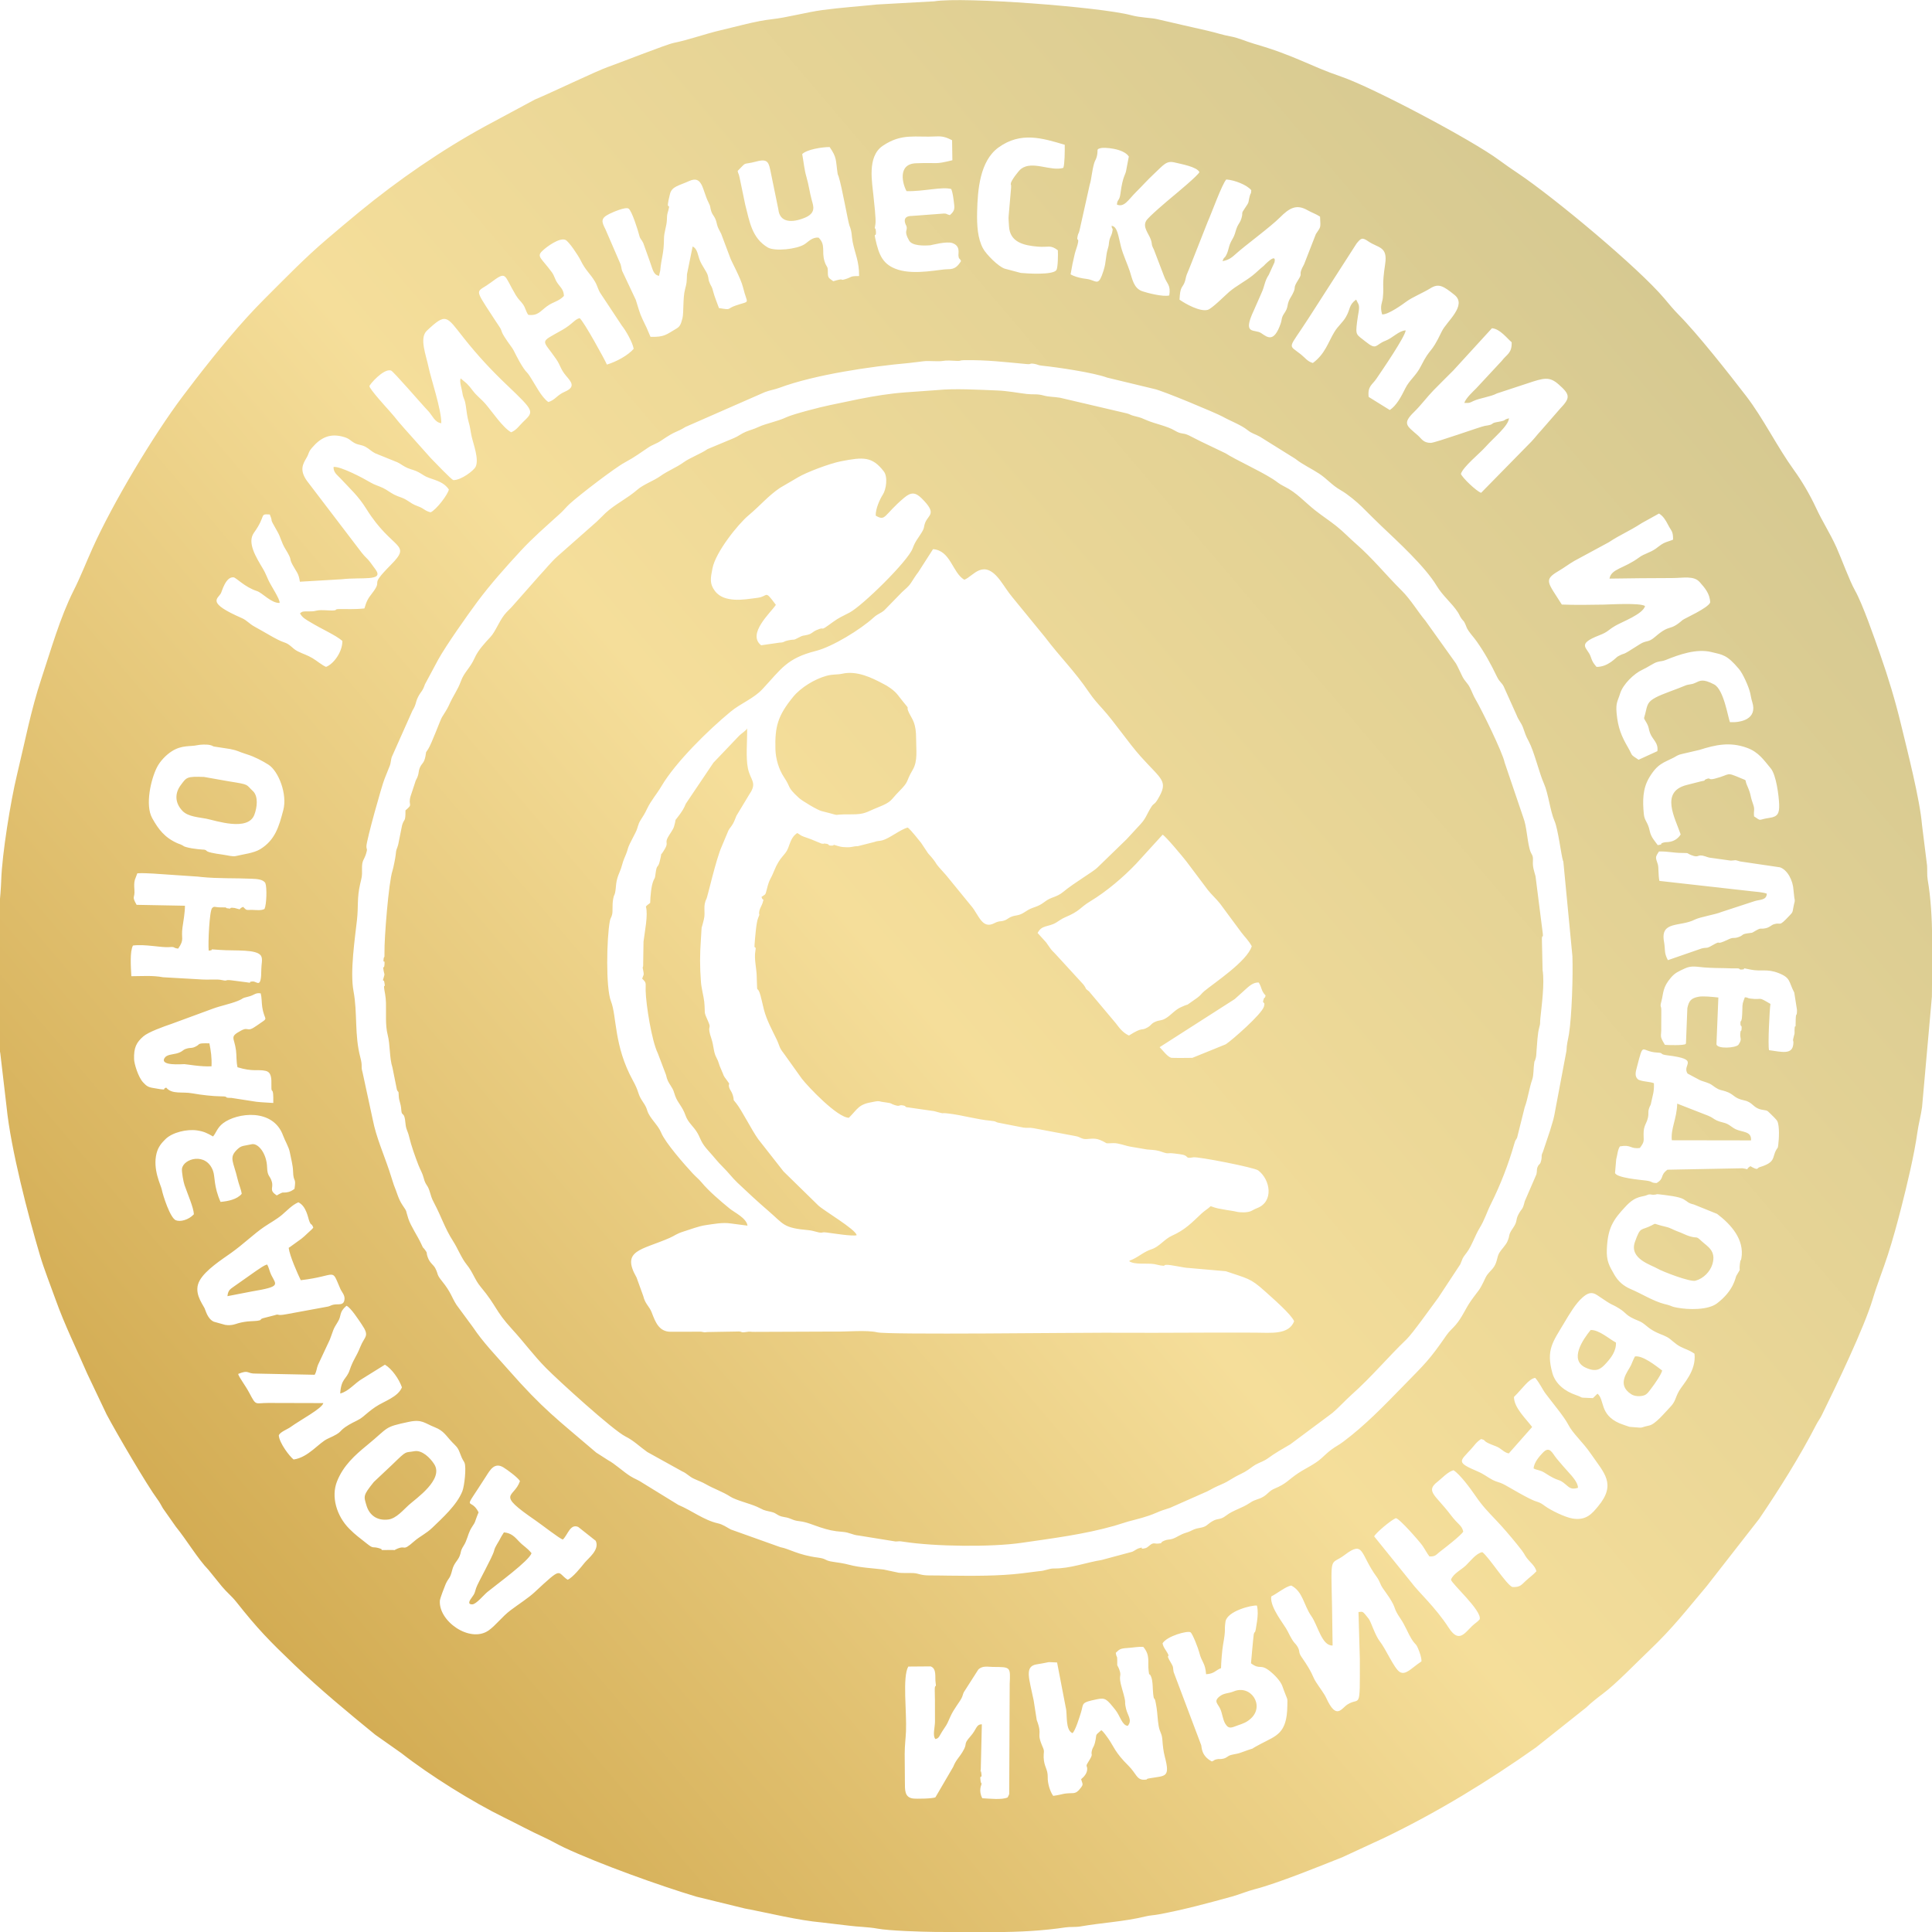 <?xml version="1.0" encoding="UTF-8"?> <!-- Creator: CorelDRAW --> <svg xmlns="http://www.w3.org/2000/svg" xmlns:xlink="http://www.w3.org/1999/xlink" xmlns:xodm="http://www.corel.com/coreldraw/odm/2003" xml:space="preserve" width="80.433mm" height="80.433mm" style="shape-rendering:geometricPrecision; text-rendering:geometricPrecision; image-rendering:optimizeQuality; fill-rule:evenodd; clip-rule:evenodd" viewBox="0 0 8043.32 8043.32"> <defs> <style type="text/css"> <![CDATA[ .fil0 {fill:url(#id0)} ]]> </style> <linearGradient id="id0" gradientUnits="userSpaceOnUse" x1="949.29" y1="6633.03" x2="7079.77" y2="1411.35"> <stop offset="0" style="stop-opacity:1; stop-color:#D3AC53"></stop> <stop offset="0.471" style="stop-opacity:1; stop-color:#F5DE9A"></stop> <stop offset="1" style="stop-opacity:1; stop-color:#D6C991"></stop> </linearGradient> </defs> <g id="Слой_x0020_1">  <path class="fil0" d="M3766.45 7302.04c0.04,-36.32 3.94,-61.38 5.41,-94.85 3.49,-79.43 -15.47,-226.12 9.58,-268.93l92.94 -0.74c26.2,9.49 17.28,44.03 20.78,67.54 4.21,28.29 -4.32,-0.64 -3.51,34.16 0.32,13.8 0.23,23.49 0.73,39.61l0.15 88.12c0.42,21.99 -11.23,58.65 1.86,73.17 17.08,-3.63 15.15,-13.42 35.35,-42.62 16.83,-24.3 15.01,-25.57 27.62,-52.61 15.06,-32.27 36.16,-56.69 45.46,-74.52 5.6,-10.73 4.85,-14.43 9.59,-25.09l60.54 -94.7c17.98,-17.32 40.46,-10.95 60.44,-10.79 74.34,0.58 73.51,-1.41 70.19,70.93l-2.02 457.88c-2.74,9.16 0.95,-2.53 -2.95,7.36l-3.57 7c-23.66,11.13 -75.27,4.98 -105.49,3.47 -16.41,-30.52 -3.97,-55.78 -3.97,-55.85 2.38,-20.8 0.29,5.83 -3.08,-16.02 -5.35,-34.7 7.69,-1.24 2.78,-33.67 -2.93,-19.31 -4.89,10.59 -2.02,-16.11l4.43 -186.14c-24.4,0.26 -20.42,19.32 -47.01,49.54 -34.47,39.18 -8.53,24.5 -33.78,65.84 -15.47,25.34 -26.48,32.08 -38.51,61.82l-73.86 126.5c-9.87,6.05 -81.31,7.22 -94.68,5.04 -33.76,-5.52 -32.57,-34.29 -32.54,-70.21l-0.86 -115.13zm734.21 -173.78c11.55,-37.37 -2.46,-39.83 66.3,-53.88 34.86,-7.13 39.85,-1.54 76.38,43.99 20.33,25.36 27.75,64.43 51.7,66.83 20.17,-23.88 -0.44,-42.61 -7.05,-71.2 -9.77,-42.34 5.16,-8.88 -16.86,-84.17 -18.02,-61.59 0.53,-46.41 -10.93,-78.04 -9.46,-26.18 -9.13,-7.79 -8.87,-37.4 0.22,-24.99 -2.52,-9.36 -6.03,-33.41 15.52,-14.81 17.95,-18.16 49.62,-20.1 23.57,-1.44 44.05,-6.27 65.17,-4.35 30.02,36.6 16.97,61.78 22.02,100.01 3.91,29.69 0.15,0.82 10.06,23.4 7.96,18.12 6.48,51.94 8.79,72.07 4.86,42.11 3.93,-8.46 14.33,58.47 3.35,21.54 4.36,51.1 8.32,74.05 5.01,29.05 13.42,30.48 15.51,57.46 2.03,26.29 4.09,47.94 10.16,71.01 23.34,88.85 2.94,78.92 -63.14,90.37 -22.84,3.96 -1.07,4.99 -21.32,5.97 -33.28,1.62 -33.29,-25.49 -67.72,-59.28 -55.5,-54.47 -61.03,-81.11 -83.16,-112.21 -5.35,-7.52 -20.68,-29.84 -28.99,-34.7 -29.78,26.67 -16.51,10.9 -26.2,51.58 -3.84,16.14 -9.58,21.14 -11.94,29.55 -8.55,30.44 10.53,8.84 -18.99,56.06 -8.12,13.01 -1.97,12.2 -1.52,22.38 0.87,19.79 -14.06,35.04 -25.36,44.41 6.61,23.05 11.26,20.57 -5.27,40.71 -7.03,8.56 -14.74,17.03 -29.77,17.33 -45.48,0.92 -35.82,4.86 -81.12,11.42 -13.7,-18.74 -23.49,-53.08 -22.85,-77.47 0.9,-34.8 -15.35,-42.64 -16.92,-82.36 -0.87,-21.8 4.58,-24.22 -3.22,-41.83 -30.08,-67.87 0.63,-44.47 -25.64,-114.28l-12.81 -81.9c-18.36,-90.6 -39.81,-141.6 12.89,-149.84 70.44,-11 29.28,-9.83 84.68,-7.67l36.33 188.73c7.05,25.92 -3.02,92.51 27.62,105.38 11.88,-8.89 30.01,-68.35 35.8,-87.09zm582.77 -183.5c0.24,-21.37 4.39,-74.82 8.35,-97.04 13.18,-73.98 3.98,-51.84 10.1,-96 6.17,-44.42 110.08,-70.15 131.06,-67.38 5.12,22.31 3.49,43.21 0.35,65.62 -9.17,65.47 -8.21,33.48 -13.7,54.17 -1.06,4.02 -11.51,119.7 -11.43,120.54 39.85,29.76 37,-0.86 80.41,33.91 15.22,12.2 42.15,38.67 49.99,60.7 24.54,69.05 21.42,41.94 20.88,83.2 -1.52,115.48 -46.36,123.57 -110.97,157.86 -67.15,35.64 -0.03,5.82 -75.89,33.8 -23.93,8.83 -21.23,5.94 -45.09,11.57 -18.64,4.38 -18.12,13.12 -37.84,16.67 -14.87,2.68 -12.6,-1.06 -26.77,2.56 -11.35,2.91 -2.62,2.16 -17.56,8.36 -45.78,-23.45 -42.03,-61.88 -44.49,-67.92l-114.83 -304.65c-3.56,-17.98 0.43,-18.94 -9.51,-35.29 -32.38,-53.28 5.4,-11.32 -23.74,-55.97 -7.13,-10.93 -9.62,-15.26 -12.86,-27.79 18.27,-30.55 103.79,-53.62 116.26,-46.27 8.72,5.14 32.67,67.87 36.72,84.46 10.17,41.45 24.73,41.67 28.37,90.28 34.77,-1.99 38.22,-16.01 62.19,-25.39zm462.15 -253.21c-4.39,-227.67 -9.12,-171.33 52.35,-217.84 82.59,-62.51 63.14,-4.72 133.83,91.73 12.47,17.02 13.26,28.69 24.47,45.7 8.81,13.38 16.94,23.1 26.86,38.43 33.22,51.38 14.17,40.06 46.85,88.27 9.03,13.33 17.4,28.2 25.28,44.83 34.9,73.75 36.45,50.55 48.7,80.79 6.75,16.67 14.03,35 14.03,53.28 -1.1,0.81 -2.64,1.78 -3.42,2.31 -39.76,26.75 -62.52,56.48 -87.2,41.65 -22.65,-13.61 -57.89,-95.84 -82.9,-127.45 -19.96,-25.23 -36.5,-81.43 -46.29,-94.02 -28.13,-36.2 -24.08,-28.44 -42.47,-28.09l5.6 195.59c0.57,222.97 1.35,155.59 -51.43,189.37 -25.92,16.59 -45.72,66.18 -88.11,-26.3 -8.88,-19.37 -26.42,-41.32 -42.65,-66.5 -16.89,-26.19 -11.04,-33.78 -60.34,-104.74 -14.44,-20.78 -5.63,-22.07 -15.42,-40.12 -12.53,-23.11 -13.38,-7.71 -42.74,-67.62 -13.94,-28.44 -74.08,-97.79 -68.27,-144.3 28.15,-14.7 60.05,-41.3 83.28,-45.64 48.82,24.73 52.32,82.84 83.63,127.03 27.89,39.38 43.5,124.64 88.66,122.68l-2.3 -159.04zm625.66 -229.68c-25.85,4.48 -51.43,39.31 -68.84,55.79 -18.17,17.19 -52.78,34.22 -61.58,58.8 0.42,14.57 130.34,129.85 119.4,165.13 -8.64,10.8 -19.71,16.42 -31.28,27.66 -33.41,32.44 -56.28,71.33 -97.73,7.26 -55.83,-86.32 -126.3,-148.5 -156.12,-189.23l-154.15 -190.97c6.92,-14.61 68.79,-66.88 90.01,-75.89 14.31,-0.2 100.69,99.23 111.27,114.78 11.73,17.26 18.09,30.7 28.84,44.59 25.55,1.14 27.89,-7.65 43.68,-19.73 23.2,-17.78 87.75,-67.66 97.03,-83.76 -5.77,-26.68 -20.56,-27.4 -51.86,-68.88 -62.84,-83.27 -106.93,-98.49 -55.72,-138.14 18.46,-14.3 42.66,-41.67 66.95,-48.39 26.41,16.03 71.06,76.67 90.27,104.88 30.33,44.58 54.26,68.56 87.15,103.2 28.56,30.06 57.03,63.27 88.31,101.75 36.53,44.93 25.78,37.51 39.6,55.64 13.7,17.98 33.77,31.9 40.07,55.07 -14.67,16.05 -26.44,23.3 -44.87,40.32 -17.72,16.35 -23.25,27.02 -55.33,25.27 -24.16,-8.16 -97.66,-125.11 -125.1,-145.15zm-4178.77 -165.65c-35.09,-70.33 -72.93,13.14 30.97,-149.84 16.79,-26.36 35,-59.49 71.66,-37.76 17.31,10.25 61.99,43.71 69.66,57.5 -25.01,72.75 -104.46,47.56 64.73,163.82 26.35,18.12 99.65,75.52 113.64,79.55 20.72,-18.88 30.49,-67.3 64.22,-52.39l72.78 57.58c17.43,37.5 -31.2,72.6 -46.66,91.9 -13.85,17.31 -49.41,62 -70.33,70.24 -46.29,-30.27 -17.59,-59.7 -137.69,52.07 -25.19,23.44 -65.83,49.41 -100.01,75.09 -35.24,26.49 -61.55,63.13 -91.35,83.98 -77.65,54.34 -211.11,-39.69 -202.59,-126.02 0.71,-7.17 19.53,-57.49 24.07,-67.46 12.59,-27.61 17.42,-19.57 26.93,-57.62 7.6,-30.39 22.41,-37.19 31.31,-59.34 6.82,-16.98 2.38,-17.38 11.37,-33.85 5.27,-9.67 9.09,-13.77 14.03,-25.55 11.67,-27.77 10.89,-38.08 27.29,-63.34 9.71,-14.97 9.32,-13.31 14.72,-29.49 5.9,-17.7 6.16,-15.18 11.25,-29.07zm-290.52 -376.72c55.48,-11.8 65.04,5.53 109.32,22.99 36.68,14.46 46.11,35.72 72.19,62.74 12.63,13.09 22.19,19.87 29.78,40.35 15.07,40.71 15.35,31.23 20.83,44.72 7.78,19.11 -0.38,95.45 -9.11,117.85 -22.57,57.84 -85.43,113.64 -124.21,151.24 -26.74,25.91 -52.22,35.97 -77.15,57.95 -51.57,45.47 -29.99,12.46 -73.25,31.89 -16.8,7.55 1.94,3.39 -19.3,3.58 -72.18,0.66 -24.05,1.49 -51.46,-6.85 -30.81,-9.39 -22.43,4.31 -52.28,-19.59 -31.27,-25.03 -45.96,-34.54 -73.15,-61.81 -52.34,-52.49 -76.72,-132.93 -50.98,-197.45 26.29,-65.89 74.48,-108.99 125.05,-150.36 93.3,-76.34 67.66,-74.71 173.72,-97.25zm4950.54 352.54c-23.13,27.65 -48.09,60.06 -106.58,49.73 -30.58,-5.4 -88.21,-33.17 -113.46,-51.46 -11.5,-8.33 -18.07,-13.92 -35.28,-18.96 -33.49,-9.81 -119.93,-64.01 -141.55,-74.11 -13.79,-6.45 -25.62,-7.94 -40.61,-15.61 -24.41,-12.52 -34.89,-23.67 -63.64,-35.88 -90.78,-38.55 -73.64,-41.64 -27.68,-92.18 15.35,-16.88 22.98,-30.31 42.55,-42.53 28.48,7.56 -5.25,5.61 60.64,29.84 24.88,9.14 31.39,25.23 54.45,30.13l97.28 -110.07c-25.26,-33.96 -75.98,-80.65 -75.63,-125.1 34.57,-33.82 61.41,-75.89 88.45,-79.41 18.71,21.54 28.72,46.07 43.55,66 23.98,32.2 77.16,96.03 92.95,126.84 21.08,41.12 59.16,70.64 95.98,124.39 53.92,78.74 107.1,124.46 28.58,218.38zm-20.87 -451.35c-69.1,-3.31 -30.46,1 -71.31,-13 -44.5,-15.25 -84.83,-45.6 -97.63,-92.03 -26.5,-96.15 2.08,-128.82 47.96,-205.91 24.5,-41.16 48.62,-82.31 77.42,-107.73 20.63,-18.2 37.9,-26.12 61.75,-9.78 75.28,51.54 50.53,30.48 90.37,54.69 33.76,20.5 24.15,29.48 83.11,52.67 21.25,8.36 31.7,23.78 55.84,38.2 27.37,16.34 40.8,17.49 61.64,28.86 17.09,9.32 32.1,28.1 55.01,39.78 25.81,13.14 32.8,11.96 58.71,29.26 8.36,71.33 -46.88,125.51 -63.6,154.07 -17.75,30.28 -13.27,43.69 -39.68,70.46 -18.83,19.05 -58.77,68.97 -85.04,74.46 -33.33,6.95 -27.45,10 -42.3,8.73l-40.09 -3.24c-4.1,-0.87 -38.18,-13.2 -41.66,-14.74 -84.1,-37.16 -60.46,-97.29 -91.37,-123.23l-19.13 18.48zm-5321.55 -97.25c9.16,-16.29 7.38,-25.7 14.01,-41.58l49.12 -104.81c15.3,-39.77 12.1,-40.98 32.63,-72.93 18.36,-28.59 3.19,-38.94 36.56,-67.89 17.39,6.66 52.24,60.95 62.91,76.59 35.54,52.07 13.01,48.17 -5.43,94.88 -16.72,42.39 -29.49,52.43 -44.11,96.11 -13.44,40.12 -35.36,34.04 -39.38,97.65 36.55,-9.34 59.89,-43.27 93.97,-62.63l92.17 -57.33c28.04,16.5 58.3,58.44 70.79,94.31 -16.76,40.8 -73.5,57.05 -109.76,81.2 -22.26,14.83 -33.56,25.89 -53.27,41.81 -17.59,14.21 -35.84,19.82 -57.46,32.7 -50.73,30.25 -17.3,26.42 -87.68,57.83 -38.06,16.98 -80.89,78.43 -142.93,86.85 -16.98,-13.25 -59.06,-68.43 -61.55,-100.23 4.27,-13.88 36.27,-25.79 47.67,-34.01 43.1,-31.1 131.87,-77.64 137.83,-100.57l-229.1 -0.61c-56.15,-0.14 -49.4,14.41 -78.78,-41.25 -17.71,-33.54 -44.13,-66.53 -46.75,-79.6 47.2,-18.88 34.33,-0.47 73.69,-1.43l244.85 4.94zm5547.44 -748.28c11.12,-5.23 16.42,-1.04 24.83,-1.11 19.79,-0.17 7.32,-4.13 28,-1.45 25.21,3.27 79.12,8.47 98.73,20.03 20.33,11.98 16.66,15.49 43.39,22.17l96.07 38.83c57.71,43.55 114.59,106.44 101.23,184.89 -2.69,15.83 -3.2,-1.06 -6.12,22.51 -5.11,41.26 8.39,9.66 -15.04,50.55 -3.88,6.78 -9.55,61.03 -80.67,114.84 -36.73,27.79 -117.7,27.19 -167.95,17.24 -19.33,-3.83 -15.44,-3.99 -27.55,-8.32 -9.81,-3.52 -11.71,-3.46 -23.55,-6.53 -45.92,-11.94 -94.18,-42.64 -138.78,-61.59 -30.47,-12.94 -52.86,-31.79 -69.41,-60.65 -20.72,-36.12 -33.35,-56.77 -31.04,-106.29 4.01,-86.36 23.61,-120.32 81.33,-180.82 41.05,-43.03 67.17,-35.21 86.53,-44.3zm-5605.4 354.6c156.17,-18.26 125.04,-55.37 165.04,36.51 5.83,13.37 21.76,27.36 16.2,48.54 -5.58,21.25 -24.68,12.74 -44.82,16.81 -10.85,2.19 -13.23,5.7 -23.07,7.91l-172.08 31.67c-47.48,8.91 -26.44,-3.45 -50.88,4.64l-47.98 12.32c-16.83,5.76 0.52,6.65 -23.2,10.59 -12.82,2.14 -43.35,-0.19 -80.82,10.49 -7.3,2.08 -25.43,10.75 -52.97,6.55l-47.44 -13.28c-26.5,-12.04 -33.91,-47.3 -38.64,-56.51 -11.35,-22.12 -47.21,-67.58 -19.75,-115.67 24.96,-43.68 89.65,-85.08 130.78,-114.33 50.68,-36.03 95.35,-79.81 137.2,-108.16 27.33,-18.51 51.28,-30.75 74.66,-50.45 20.11,-16.95 41.44,-40.66 67.89,-51.95 33.59,16.55 39.71,64.19 45.7,79.02 8.51,21.05 6.93,4.12 16.44,25.81 -5.33,7.79 -1.63,2.67 -7.6,9.03l-18.47 17.06c-9.3,8.49 -12.63,12.51 -23.95,21.15l-49.4 35.67c-0.46,-0.94 -2.11,1.36 -3.06,2.15 4.36,33.79 36.74,106.38 50.22,134.43zm-365.17 -598.44c12.21,-13.61 17.09,-36.21 41.57,-54.9 57.71,-44.05 208.36,-64.42 250.18,51.58 7.44,20.63 23.6,47.06 27.59,67.81 4.85,25.15 13.2,56.02 13.75,79.12 1.25,52.05 13.9,23.13 5.94,74.69 -10.25,6.94 -17.42,12.59 -34.25,14.66 -18.71,2.31 -9.6,-3.53 -32.48,8.39 -0.85,0.44 -2.93,3.15 -3.54,2.12 -0.6,-1.05 -2.24,1.68 -3.54,2.16 -34.05,-23.19 -12.47,-29.16 -20.56,-57.41 -7.49,-26.19 -18.49,-21.02 -19.59,-59.4 -1.65,-57.8 -36.24,-100.38 -62.41,-96.79l-36.47 7.17c-10.91,2.54 -17.38,7.11 -25.62,14.95 -36.21,34.49 -15.18,50.89 1.43,122.65 5.2,22.5 15.03,43.61 17.35,62.02 -20.02,23.69 -57.11,30.73 -88.12,33.58 -29.02,-65.4 -22.21,-103.79 -31.21,-128.96 -28.36,-79.32 -123.68,-51.74 -129.35,-9.05 -1.64,12.25 5.89,54.44 10.58,67.93 13.46,38.82 37.95,94.19 38.99,121.58 -22.29,23.97 -56.94,32.48 -75.37,24.81 -23.41,-9.74 -53.57,-103.05 -58.43,-128.36 -3.31,-17.27 -38.87,-83.7 -21.47,-150.79 6.98,-26.89 21.3,-43.02 37.16,-58.64 28.23,-27.79 88.68,-42.43 131.17,-36.13 28.8,4.26 42.3,11.31 66.7,25.21zm5931.67 -238.25c-14.3,-13 -8.77,-31.55 -3.93,-49.91 29.42,-112.08 14.47,-64.68 84.56,-61.08 31.24,1.61 5.17,6.83 42.59,11.45 140.75,17.37 57.6,38.25 84.16,76.21 1.13,0.77 2.83,1.41 3.68,1.81l36.05 19.27c14.41,8.46 21.15,9.69 39.19,15.74 21.28,7.14 22.87,12.02 38.35,21.93 17.28,11.07 20.94,8.58 40.67,15.03 37.72,12.33 31.85,28.07 77.44,37.57 36.65,7.64 36.47,30.96 71.42,38.39 26.99,5.74 19.94,-0.44 40.34,19.51 5.35,5.24 23.03,22.06 26.36,29.02 9.57,19.92 6.97,73.42 3.87,96.89 -2.55,19.34 -1.37,9.51 -8.69,22.67 -17.8,32.01 -0.96,51.15 -69.42,71.73 -11.72,3.52 -2.9,16.08 -38.1,-4.25 -27.03,17.64 4.34,14.24 -32.7,8.74l-312.58 6c-33.3,24.88 -10.46,34.67 -45.04,55.47 -26.77,-0.66 -12.35,-6.25 -44.72,-10.4 -23.04,-2.96 -123.93,-11.31 -128.36,-31.95l4.82 -56.1c5.23,-19.26 6.08,-40.37 15.53,-54.12 47.92,-8.73 42.67,12.04 83.05,6.54 19.95,-27.01 15.58,-27.83 15.42,-58.64 -0.16,-35.05 12.66,-42.29 18.03,-67.07 4.5,-20.82 -1.05,-21.75 5.08,-40.06 5.96,-17.75 4.55,-3.01 9.73,-28.59 5.9,-29.11 11.41,-38.64 10.26,-75.09 -15.45,-7 -56.08,-6.97 -67.06,-16.71zm-6126.83 34.73c-20.63,8.47 6.77,9.4 -23.44,6.88 -0.95,-0.08 -23.61,-4.06 -31.32,-5.28 -21.25,-3.32 -28.25,-9.39 -41.35,-23.45 -20.34,-21.85 -36.95,-77.13 -37.49,-96.55 -1.34,-47.98 9.46,-69.25 38.58,-94.71 20.68,-18.06 84.4,-40.95 117.91,-52.3l171.32 -63.02c33.16,-12.24 71.86,-19.46 103.73,-32.3 28.87,-11.63 10.58,-9.84 46.04,-18.39 22.85,-5.51 27.6,-17.01 49.65,-13.03 4.51,17.52 3.81,39.27 6.13,55.2 9.74,66.74 33.26,39.33 -23.43,79.62 -42.91,30.48 -30.66,1.75 -64.95,20.31 -49.17,26.62 -27.82,26.6 -20.56,82.48 2.46,18.96 0.86,47.18 6.16,69.97 65.18,19.87 83.81,7.53 116.75,14.95 24.31,5.48 25.09,29.56 24.38,63.93 -0.81,38.79 9.26,-8.93 7.86,69.81 -21.61,-1.47 -48.94,-2.61 -70.12,-4.99l-104.08 -16.1c-38.98,-0.12 -4.99,-6.19 -42.4,-6.48 -34.07,-0.27 -83.7,-5.88 -121.19,-12.68 -41.85,-7.58 -83.66,5.55 -108.18,-23.87zm6239.52 -177.93c-24.76,-40.96 -13.88,-31.23 -15.21,-74.05l0.27 -67.01c0.59,-25.7 -7.01,-12.55 0.28,-39.69 9.47,-35.21 4.09,-57.68 40.29,-99.6 16.82,-19.48 29.87,-24.83 57.66,-37.75 28.65,-13.32 51.15,-6.13 82.52,-3.91 29.2,2.07 65.45,2.72 85.99,2.8 18.95,0.07 19.57,1.44 40.8,0.82 30.83,-0.91 7.81,7.03 31.5,4.52 20.38,-2.16 -20.53,-10.22 33.31,0.75 43.32,8.83 67.02,-4.82 116.53,14.63 50.93,20 40.98,36.1 64.66,80.87l11.37 72.23c-0.21,39.3 -5.24,-4.57 -5.62,55.94 -0.16,27.74 -0.56,1.28 -3.9,17.08l-0.75 14.01c-0.02,1.22 0.33,2.68 0.29,3.93 -0.29,11.74 0.13,6.34 -2.35,15.5 -8.74,32.13 -0.34,12.8 -3.19,37.58 -4.9,42.55 -46.4,31.26 -100.93,23.59 -5.26,-21.96 2.33,-171.01 5.94,-192.6 -56.33,-33.41 -28.92,-15.26 -82.81,-22.15 -18.07,-2.31 -5.02,-3.74 -23.7,-5.53 -9.09,25.3 -10.07,22.5 -10.52,52.48 -0.09,6.56 -0.87,29.38 -1.94,34.9 -4.81,24.83 -5.72,2.21 -5.92,20.94 -0.2,18.57 6.48,2.68 4.73,23.36 -1.36,16.19 -4.03,-1.42 -5.51,20.54 -1.41,20.95 9.1,20.79 -7.78,45.84 -13.53,13.69 -87.68,17.62 -91.35,-2.1l7.97 -194.9c-26.7,-3.1 -64.82,-6.59 -82.53,-3.22 -32.24,6.14 -40.07,17.92 -46.56,47.33l-5.72 145.15c-0.16,-0.68 -0.49,2.76 -1.08,4.03 -7.07,7.03 -75.58,4.89 -86.74,3.69zm-6384.5 -285.72c-2.08,-39.04 -6.65,-102.99 6.76,-127.71 50.44,-6.62 117.65,9.27 150.75,6.64 28.24,-2.24 12.68,3.25 37.5,6.2 27.56,-39.98 11.09,-39.85 18.02,-88.77 3.49,-24.69 10.27,-61.47 10.15,-89.73l-201.26 -3.77c-22.28,-39.43 -5.95,-24.04 -9.25,-64.44 -1.11,-13.63 -1.53,-27.29 2.03,-39.96 0.15,-0.52 8.75,-23.84 10.18,-26.79 23.92,-1.78 44.75,0.49 64.78,0.99l170.41 11.57c13.98,0.47 21.61,1.76 31.71,2.79 69.98,7.08 141.94,4.1 208.73,7.21 19.17,0.89 48.41,1.5 57.54,18.44 7.06,19.48 5.01,88.7 -3.6,107.36 -14.11,7.35 -31.93,4.48 -49.5,3.98 -29.69,-0.84 -22.2,4.37 -39.72,-12.71 -25,10.54 0.16,14 -34.82,4.78l-12.01 -1.24c-16.78,2.35 6.14,5.55 -16.28,2.72 -21.66,-2.76 13.83,-4.01 -32.54,-4.21 -22.19,-0.1 -23.77,-6.43 -33.3,3 -11.24,11.82 -17.33,147.06 -14.22,177.3 33.6,-3.55 -17.08,-7.92 48.07,-3.03 61.47,4.64 153.85,-4.49 170.28,25.52 7.29,13.43 0.71,34.97 0.74,53.92 0.14,85.48 -17.33,51.16 -35.26,51.87 -26.33,1.01 3.87,8.9 -26.47,3.29l-66.07 -8.48c-25.81,-2.47 -11.13,4.78 -34.93,-0.42 -26.4,-5.78 -45.91,0.67 -103.47,-3.85l-142.68 -8.11c-44.69,-8.24 -86.16,-4.47 -132.27,-4.36zm6509.22 -235.73c20.77,-10.61 87.76,-21.61 109.1,-31.09l135.98 -44.53c24.12,-8.83 53.13,-3.03 54.5,-32.31 -14.97,-5.77 -44.41,-8.05 -60.11,-9.63l-387.13 -43.51c-5.15,-25.93 -2.61,-57.06 -6.32,-68.43 -9.93,-30.39 -11.82,-29.02 4.6,-53.97 39.42,-1.02 56.78,5.77 95.62,6.1 33.71,0.28 17.06,0.28 38.5,8.82 36.48,14.5 21.74,-6.82 59.95,5.65 1.17,0.38 2.43,1 3.63,1.39l7.85 2.43c7.4,1.88 2.12,0.54 8.5,1.71l85.2 11.89c26.64,-1.23 10.81,-4.67 38.99,3.51l165.56 24.4c31.26,10.64 54.02,54.53 56.25,94.35l3.48 32.41c4.27,17.39 -0.06,16.52 -4.22,41.37 -3.42,20.45 -2.98,19.14 -15.91,32.94 -48.15,51.38 -32.26,25.66 -64.74,35.85 -11.71,3.67 -17.04,12.84 -34.07,16.56 -24.91,5.44 -16.62,-3.83 -39.97,9.21 -25.72,14.35 -7.74,7.45 -38.38,12.55 -23.94,4 -13.28,7.32 -34.16,14.84 -21.75,7.84 -21.53,-0.25 -41.03,9.1 -67.74,32.47 -19.63,-2.87 -72.5,27.61 -21.89,12.63 -18.16,5.51 -40.38,10.87l-141.02 48.86c-17.07,-32.73 -9.64,-40.17 -16.36,-78.49 -15.11,-86.22 67.37,-59.13 128.59,-90.46zm-3134.81 -2325.3c22.5,-3.88 38.62,-1.49 64.92,-0.51 15.11,0.57 7.91,-2.81 26.94,-3.11 98.24,-1.46 169.29,7.97 262.67,16.33 20.46,1.83 7.69,-4.98 31.78,-0.74 15,2.65 11.57,5.45 32.23,7.56 65.13,6.64 212.97,28.6 270.06,49.55l194.76 46.94c33.46,6.12 260.13,101.34 284.42,114.89 33.05,18.46 77.61,34.93 104,55.95 19.93,15.87 28.92,15.25 52.17,28.01l147.9 92.28c29.54,23.68 64.86,39.39 98.4,61.36 33.63,22.03 53.19,48.24 90.96,69.64 27.52,15.59 66.63,48.09 89.33,70.6 27.65,27.41 49.64,49.91 78.13,77 70.05,66.6 182.43,169.23 230.99,249.52 26.62,44.04 62.41,70.71 88.96,111.24 6.4,9.76 6.74,14.72 14.51,25.6 9.7,13.58 8.35,6.28 16.15,23.49 6.03,13.27 4.69,14.7 13.08,27.15 11.35,16.83 21.22,26.19 34.73,45.32 32.98,46.68 59.01,94.2 83.9,146.15 12.2,25.47 22.6,24.71 31.67,48.8l49.54 110.06c9.24,23.78 19.09,31.38 27.09,52.55 10.06,26.65 9.3,30.52 23.65,57.03 23.04,42.54 43.62,132.1 63.58,176.54 18.48,41.18 25.87,114.49 44.18,155.97 14.58,32.99 27.98,143.78 35.17,165.37 0.4,1.21 1.07,2.39 1.45,3.61l37.73 393.5c2.85,81.95 -2.48,251.03 -14.43,324.63 -4.24,26.11 -9.48,41.07 -10.32,69.15l-50.97 270.48c-4.09,20.66 -11.06,38.89 -17.43,61.99l-29.9 89.33c-8.58,17.19 -2.49,14.49 -6.55,33.01 -4.73,21.57 -7.98,13.84 -14.05,26.24 -6.93,14.18 -1.98,15.75 -6.22,33.42l-48.56 112.26c-9.6,39.08 -10.82,25.7 -26.11,54.32 -13.03,24.38 -2.84,28.27 -22.84,57.08 -22.47,32.35 -10.37,27.66 -23.73,56.75 -7.18,15.6 -25.57,33.25 -33.21,46.42 -10.7,18.46 -7.93,36.38 -22.17,58.05 -10.56,16.03 -26.07,25.92 -34.97,44.9 -28.95,61.73 -25.97,46.81 -61.91,98.2 -22.36,31.98 -34.61,65.76 -62.05,98.24 -12.51,14.79 -26.6,25.95 -37.94,42.33 -73.64,106.47 -88.18,117.7 -181.64,213.53 -78.48,80.46 -157.95,163.11 -249.2,231.23 -19.41,14.49 -32.07,20.02 -48.15,31.92 -18.36,13.6 -28.17,24.13 -42.88,37.17 -29.55,26.23 -64.63,40.52 -97.57,62.53 -40.37,26.99 -46.56,42.39 -96.59,63.19 -23.14,9.61 -27.38,21.81 -46.87,33.74 -19.89,12.15 -33.28,10.38 -54.93,24.94 -37.97,25.51 -68.98,29.79 -101.02,54.24 -25.99,19.84 -32.89,9.06 -56.73,23.2 -23.97,14.22 -22.18,22.54 -52.35,27.73 -32.18,5.53 -27,11.05 -59.32,20.77 -21.96,6.59 -37.02,19.12 -54.38,24.75 -13.76,4.47 -19.5,1.61 -33.08,7.22 -25,10.35 -1.5,10.43 -28.01,12.69 -10.94,0.93 -15.81,-4.2 -27.38,2.55 -7.05,4.11 -15.33,14.17 -24.22,16.38 -32.48,8.09 2.54,-9.08 -29.24,1.16 -5.99,1.94 -18.38,10.81 -25.34,13.78l-127.58 34.25c-63.67,10.07 -131.67,36.18 -198.49,35.39 -20.62,-0.25 -36.87,10.07 -62.94,11.32l-70.59 8.95c-95.84,11.62 -205.51,10.71 -304.96,9.54 -25.97,-0.31 -53.47,-0.92 -80.28,-0.87 -36.49,0.07 -44.7,-8.46 -64.89,-9.72 -14.28,-0.89 -51.71,0.41 -62.39,-1.43l-63.29 -13.39c-49.28,-5.93 -98.55,-7.96 -142.38,-19.6 -21.6,-5.75 -47.21,-9.74 -67.24,-12.43 -36.9,-4.94 -26.04,-12.87 -63.5,-17.64 -82.79,-10.55 -119.48,-36.71 -156.31,-43.29l-206.73 -73.81c-18.88,-10.04 -32.68,-20.9 -53.99,-25.65 -58.03,-12.96 -110.37,-54.38 -164.09,-76.5l-148.7 -91.42c-16.71,-11.81 -33.22,-16.91 -51.51,-28.43 -29.92,-18.87 -62.75,-50.37 -93.22,-66.9l-48.82 -31.3c-163.36,-140.05 -219.32,-178.23 -368.15,-347.61 -50.54,-57.52 -102.55,-110.79 -145.55,-175.04l-67.83 -92.11c-20.65,-31.98 -21.84,-51.11 -60.73,-99.28 -23.74,-29.4 -13.86,-26.27 -27.38,-52.75 -8.27,-16.21 -23.49,-21.68 -32.22,-47.83 -7.38,-22.06 1.14,-12.62 -10.83,-29.3 -10.52,-14.65 -4.65,-0.3 -15.59,-24.38 -14.87,-32.73 -43.47,-73.71 -54.03,-105.99 -12.76,-39 -2.44,-23.55 -24.23,-55.97 -17.88,-26.65 -22.68,-52.35 -36.01,-83.99l-19.6 -60.99c-23.06,-68.68 -54.05,-138.6 -67.99,-210.23l-42.88 -198.72c-7.85,-26.23 1.63,-21.3 -8.95,-60.95 -24.97,-93.64 -11.26,-184.4 -28.45,-276.02 -15.21,-81.18 6.31,-221.51 14.58,-297.42 6.17,-56.63 -0.52,-88.66 12.98,-148 6.97,-30.67 8.52,-29.42 7.83,-61.9 -0.81,-38.76 7.95,-36.27 16.68,-63.76 7.6,-23.95 1.56,-16.72 1.72,-32.23 0.23,-24.51 64.3,-253.83 75.71,-280.92l22.36 -56.07c3.47,-9.99 4.08,-23.68 7.21,-33.69l86.48 -194.09c16.75,-26.85 11.22,-32.69 23.42,-56.78 11.78,-23.28 18.32,-21.88 28.29,-52.01l55.74 -103.89c32.38,-58.3 119.72,-182.3 161.7,-238.87 54.04,-72.81 119.81,-146.63 181.69,-213.5 50.43,-54.49 100.28,-97.24 164.56,-155.64 15.91,-14.46 23.81,-25.98 39.75,-40.42 40.61,-36.75 186.64,-149.02 228.8,-171.66 41.75,-22.41 64.46,-40.11 97.62,-62.08 19.16,-12.71 34.37,-15.74 52.47,-28.11 67.18,-45.85 62.43,-32.58 102.45,-57.64l330.52 -144.95c21.09,-8.12 40.14,-10.39 61.37,-18.3 145.21,-54.14 379.34,-88.78 538.34,-102.89 20.52,-1.82 52.78,-7.02 71.04,-8.24 10.94,-0.73 53.96,2.09 66.22,-0.02zm-3100.17 1599.37c12.92,-2.86 38.45,-4.03 53.32,-0.71 16.82,3.76 4.85,5.39 27.71,7.9l55.34 8.5c37.31,7.46 31.96,10.46 72.19,22.83 28.89,8.9 63.32,26.77 87.78,42.35 42.28,26.91 79.39,122.79 62.2,188.51 -17.92,68.57 -33.87,125.48 -96.42,163.58 -26.88,16.37 -69.65,20.74 -101.54,28.52 -13.07,3.19 -34.76,-3.28 -53.47,-5.84 -87.49,-12 -58.51,-16.56 -77.49,-20.75 -0.25,-0.04 -45.26,-1.83 -76.85,-11.14 -12.48,-3.68 -7.8,-4.77 -23.12,-11.16 -5.54,-2.32 -4.75,-1.31 -10.94,-4.03 -53.85,-23.58 -80,-58.05 -106.07,-104.86 -30.52,-54.82 -5.23,-161.92 19.42,-210.99 13.71,-27.31 39.55,-53.26 62.64,-67.86 41.64,-26.34 76.56,-18.49 105.3,-24.85zm6080.51 416.03c-13.01,-18.6 -27.92,-32.18 -33.68,-60.26 -7.4,-36.22 -21.62,-40.29 -24.35,-69.67 -5.07,-54.51 -5.18,-104.39 22.29,-150.88 34.86,-58.99 61.21,-62.58 101.35,-83.19 12.83,-6.58 17.01,-11.76 35.34,-15.57l72.95 -17c66.51,-21.01 125.75,-34.48 197.14,-8.76 49.16,17.71 70.57,51.25 99.37,85.66 22.99,27.46 33.79,114.97 35.04,150.05 1.33,37.43 -6.12,51.35 -40.03,56.05 -50.4,6.99 -30.97,16.33 -64.44,-6.21 -2.63,-25.54 4.64,-26.41 -4.1,-50.96 -15.5,-43.45 -5.15,-32.2 -25.54,-79.32 -10.77,-24.87 3.47,-16.6 -23.46,-27.89 -68.18,-28.57 -40.46,-16.73 -110.17,1.1 -30.91,7.9 -14.43,-6.88 -37.1,2.57 -14.72,6.15 7.75,3.56 -20.6,8.66l-60.01 15.33c-111.02,28.3 -47.89,136.9 -24.61,205.7 -8,13.44 -22.22,25.37 -41.3,29.9 -14.39,3.41 -19.93,0.93 -30.76,4.19 -20.39,6.14 5.39,6.05 -23.33,10.5zm-79.78 -355.48c-37.31,-24.73 -22.22,-13.47 -43.89,-50.86 -27.3,-47.1 -42.19,-82.23 -47.65,-143.46 -3.94,-44.12 4.98,-49.72 14.63,-81.39 11.86,-38.91 58.67,-83.37 91.83,-98.58 24.17,-11.08 47.6,-28.43 62.63,-32.66 16.66,-4.69 20.22,-2.2 36.58,-8.82 54.04,-21.87 126.41,-47.91 189.09,-32.63 46.62,11.36 64.24,10.49 114.99,70.93 15.94,18.98 39.79,71.43 46.4,99.47 4.16,17.63 3.71,22.24 8.42,36.9 23.6,73.44 -48.87,86.94 -92.71,84.61 -8.7,-21.9 -25.56,-136.1 -66.03,-157.23 -47.99,-25.06 -58.86,-15.15 -79.11,-5.99 -18.2,8.23 -25.03,3.85 -43.53,11.92 -29.71,12.97 -93.56,33.78 -121.25,49.03 -31.33,17.25 -33.7,26.83 -42.82,67.56 -5.64,25.14 -8.54,11.91 5.94,38.06 10.68,19.25 7.46,23.6 13.79,40.98 10.55,29.03 35.88,40.48 30.91,76.37l-78.22 35.79zm-319.62 -646.16c-57.67,-92.13 -77.25,-101.9 -15.2,-138.64 29.09,-17.23 40.59,-27.39 66.96,-42.89l142.99 -77.32c54.62,-35.66 76.96,-41.1 139.01,-80.81l70.93 -39.27c16.86,10.6 27.04,26.06 37.95,47.58 13.08,25.84 21.01,24.89 20.53,61.11 -10.98,5.22 -27.01,8.44 -39.74,15.09 -11.76,6.16 -21.93,15.22 -32.46,22.58 -25.13,17.54 -47.51,20.52 -68.81,36.25 -64.41,47.58 -116.22,46.72 -123.69,88.34 87.03,-1.25 173.79,-2.35 261.27,-2.36 45.83,-0.02 89.92,-11.1 114.56,17.14 19.89,22.79 42.18,46.77 43.39,84.46 -8.95,23.78 -107.49,66.76 -114.89,73.21 -58.05,50.67 -47.99,12.61 -114.82,70.31 -29.92,25.83 -34.49,11.87 -64.08,30.95 -89.66,57.84 -51.09,28.63 -90.21,49.98 -9.13,5 -40.68,44.35 -89.21,43.84 -11.76,-14.47 -16.68,-19.17 -24.36,-42.64 -12.39,-37.85 -62.84,-50.6 36.36,-89.1 36.54,-14.18 33.87,-20.14 65.5,-38.96 28.49,-16.97 115.17,-48.27 124.6,-82.58 -19.83,-14.25 -146.59,-6.46 -172.07,-6.02 -57.24,0.99 -117.45,1.94 -174.51,-0.25zm-5078.13 -105.39c80.75,-9.46 174.63,9.25 140.29,-39.3 -42.15,-59.63 -30.51,-36.79 -59.12,-72.04l-227.3 -298.16c-32.05,-45.12 -17.02,-69.86 -1.95,-95.66 11.48,-19.64 6.8,-23.25 22.89,-42.03 36.16,-42.21 75.04,-62.99 135.59,-44.23 20.95,6.49 25.33,15.59 41.32,24.18 18.8,10.12 27.86,5.59 48.05,17.12 13.02,7.43 25.35,19.78 38.49,25.92l92.99 37.66c14.05,7.14 26.12,17.15 41.39,23.5 19.93,8.29 28.54,7.94 47.15,18.17 17.23,9.47 23.18,16.05 41.89,22.67 34.12,12.08 63.16,19.19 83.04,48.47 -3.93,21.26 -52.66,84.94 -76.07,95.14 -25.94,-6.84 -26.28,-15.47 -50.58,-24.39 -26.06,-9.57 -26.15,-12.53 -48.7,-26.31 -21.27,-13.01 -30.63,-11.84 -52.24,-22.94 -17.27,-8.88 -29.55,-19.6 -47.21,-27.98 -19.19,-9.12 -33.84,-12.13 -51.88,-22.91 -28.45,-17 -124.08,-67.86 -153.4,-64.42 -0.94,23.57 15.95,33.72 29.28,48.24 40.95,44.54 72.25,70.46 107.74,127.27 108.83,174.26 192.65,140.28 100.99,232.69 -95.67,96.46 -27.72,53.58 -77.47,117.71 -16.51,21.3 -22.81,31.21 -32.06,63.22 -47.34,4.76 -74.1,1.94 -105.26,2.56 -23.23,0.47 -2.98,5.43 -28.5,6.02 -16.58,0.39 -44.01,-3.43 -62.48,-0.11 -14.84,2.67 -11.52,3.76 -33.42,3.75 -28.72,-0.01 -27.15,-0.43 -38.51,7.87 8.75,17.96 25.09,26.29 41.77,36.4 50.86,30.84 105.18,53.6 134.55,78.7 0.83,45.72 -36.94,96.75 -67.97,108.06 -15.78,-6.28 -38.53,-25.56 -56.6,-36.4 -20.81,-12.45 -39.39,-17.45 -61.3,-28.46 -23.57,-11.84 -30.06,-29.06 -57.32,-37.54 -27.6,-8.59 -81.54,-43.11 -121.29,-64.49 -24.39,-13.12 -32.34,-26.67 -54.21,-36.21 -146.86,-64.07 -101.55,-78.89 -87.18,-102.79 4.48,-7.46 19.56,-69.67 52.59,-66.91 11.62,0.97 46.12,40.76 97.95,57.29 22.05,7.03 60.26,51.42 94.1,49.21 1.94,-15.63 -34.01,-67.89 -46.06,-93.51 -7.52,-15.96 -13.62,-32.4 -22.29,-46.95 -29.11,-48.88 -68.24,-110.15 -38.47,-151.63 52.98,-73.87 20.81,-78.73 65.91,-76.06 17.86,43.03 -8.18,1.46 32.66,72.78 12.66,22.13 15.92,43.96 31.17,68.87 33.89,55.37 13.2,34.72 31.34,68.52 15.45,28.82 25.12,33.73 30.14,69.77l175.56 -10.33zm4858.34 -670.09c-31.53,8.42 -1.78,7.49 -50.83,16 -29.18,5.05 -6.23,9.74 -49.8,15.61 -14.72,1.97 -207.03,71 -225.55,70.84 -31.46,-0.28 -37.76,-17.63 -54.19,-31.95 -45.29,-39.51 -65.36,-47.9 -14.14,-97.56 28.12,-27.27 52.86,-61.36 80.47,-89.67 28.28,-29.01 54.91,-54.94 82.5,-82.71l160.46 -175.47c33.83,2.38 63.87,43.59 82.09,58.29 1.56,45.97 -20.2,49.71 -41.54,77.92l-106.16 114.19c-12.95,13.02 -43.85,41.42 -49.43,60.64 22.71,0.32 20.07,0.5 37.42,-7.8 26.71,-12.77 72.13,-17.59 98.23,-31.75l127.73 -42.05c68.05,-22.73 90.9,-29.24 128.97,4.13 49.39,43.31 49.35,56.27 6.64,101.11l-79.24 90.96c-14.16,14.91 -25.24,30.23 -39.65,45.41l-210.1 214.12c-19.77,-6.51 -79.02,-63.39 -84.2,-78.95 10.18,-30.47 77.89,-84.57 102.32,-111.98 36.42,-40.83 94.54,-86.4 98,-119.33zm-4342.84 -49.9c2.78,19.37 5.95,45.96 11.03,63.15 7.78,26.25 7.75,38.9 13.03,62.65 6.76,30.51 32.17,95.95 16.13,126.91 -7.45,14.38 -58.43,54.5 -91.95,54.7 -9.61,-2.66 -78.42,-75.78 -94.5,-91.84l-110.87 -124.33c-7.11,-8.96 -14.66,-16.3 -21.03,-24.08 -18.57,-22.67 -26.09,-32.37 -41.09,-48.95 -11.09,-12.26 -82.94,-91.21 -82.26,-102.3 0.36,-5.94 57.9,-73.75 89.53,-65.02 10.07,2.77 128.89,141.74 155.82,169.47 15.59,16.05 26.51,47.14 53.82,50.08 1.44,-53.57 -43.89,-188.94 -52.59,-231.36 -10.9,-53.17 -40.05,-123.22 -7.44,-153.88 80.95,-76.12 81.26,-61.01 152.44,29 60.13,76.05 117.71,137.06 179.24,195.77 117.85,112.43 115.1,110.79 68.59,155.47 -16.5,15.85 -26.29,33.02 -49.47,42.79 -34.57,-19.43 -78.86,-85.53 -105.61,-116.78 -20,-23.36 -36.67,-33.65 -53.88,-56.26 -9.45,-12.4 -15.36,-20.07 -25.17,-29.93l-25.51 -21.41c-5.77,13.7 3.88,39.28 6.66,57.31 5.1,33.22 9.77,21.85 15.08,58.84zm3526.15 -180.27c-23.2,-6.67 -31.29,-20.96 -48.82,-35.04 -56.6,-45.43 -55.98,-16.11 31.04,-151.48l199.78 -310.9c18.54,-22.68 23.31,-26.75 49.5,-8.57 39.69,27.53 80.66,19.58 69.66,92.98 -14.71,98.38 -3.99,86.57 -9.87,142.68 -2.07,19.82 -13.24,32.41 -2.93,67.99 25.12,2.11 87.1,-43.06 100.69,-53.13 24.88,-18.42 71.8,-37.7 99.87,-55.27 34.07,-21.34 52.82,-11.47 100.74,27.21 54.12,43.67 -33.24,110.97 -52.66,151.57 -49.21,102.8 -43.99,59.53 -88.01,146.56 -19.61,38.77 -46.82,56.17 -64.09,91.06 -17.42,35.19 -36.83,71.75 -64.65,90.16l-87.94 -54.6c-4.86,-45.1 14.43,-49.51 32.31,-75.72 26.13,-38.29 120.1,-176.05 121.82,-201.3 -29.44,1.69 -52.49,31.02 -84.92,43.5 -42.14,16.22 -34.65,41.23 -81.59,3.63 -39.46,-31.61 -42.67,-25.13 -36.03,-81.17 4.58,-38.54 12,-56.93 6.54,-73.92l-10.3 -20.34c-31.91,24.18 -22.32,37.7 -42.49,72.44 -13.89,23.93 -32.19,36.65 -47.78,62.19 -26.13,42.77 -38.36,91.52 -89.87,129.47zm-3262.65 51.01c-8.1,-12.22 -12.77,-13.71 -22.32,-27.83 -27.01,-39.96 -38.99,-72.84 -48.74,-86.14 -58.72,-80.14 -35.73,-62.59 -52.6,-87.59 -6.25,-9.26 -11.7,-17.85 -18.04,-27.13l-37.57 -57.6c-48.73,-76.67 -33.57,-60.19 18.81,-99.09 69.12,-51.34 53.37,-34.2 104.45,51.23 12.34,20.65 20.52,24.54 30.78,39.56 10.65,15.59 10.46,27.29 21.43,43.13 39.86,4.72 48.74,-14.12 77.43,-35.27 27.41,-20.19 48.66,-19.85 71.03,-43.4 -0.64,-24.8 -12.7,-34.33 -24.39,-50.16 -14.74,-19.98 -13.64,-31.92 -26.21,-49 -42.96,-58.4 -63.59,-64.11 -40.55,-87.11 18.56,-18.53 74.34,-58.98 98.31,-46.72 14.48,7.4 53.04,65.39 62.2,84.26 21.17,43.56 40.58,55.7 60.35,89.63 10.99,18.88 12.04,33.33 24.24,50.75l87.71 132.45c15.86,19.42 44.87,70.13 48.76,96.07 -23.61,27.37 -71.89,53.58 -111.45,65.53 -7.54,-18.47 -96.09,-180.06 -113.47,-193.33 -21.52,5.16 -29.08,24.65 -73.34,49.73 -97.25,55.12 -82.69,35.65 -24.34,120.8 18.81,27.43 17.08,40.86 40.9,69.19 20.73,24.64 42.67,46.17 -5.01,66.62 -32.4,13.89 -39.12,33.65 -68.31,43.01 -29.98,-20.7 -53.59,-71.67 -80.06,-111.59zm711.27 -476.44c-9.32,-22.19 -9.8,-49.8 -30.72,-59.6l-23.55 115.69c-1.13,32.94 -0.64,34.81 -8.1,62.82 -9.56,35.97 -4.8,96.56 -10.78,120.58 -7.03,28.23 -12.21,35.29 -26.17,43.43 -41.17,24 -48.57,35.14 -106.79,33.63l-16.6 -38.68c-28.7,-59.61 -23.7,-47.61 -44.59,-115.26l-51.22 -108.61c-10.34,-19.36 -5.96,-17.86 -11.99,-39.09l-63.21 -146.24c-16.58,-32.01 -20.51,-45.78 16.26,-63.95 13.24,-6.53 66.48,-30.39 79.99,-22.12 13.24,8.09 39.02,89.42 44.66,112.04 4.27,17.14 8.7,14.35 16.66,31.64l26.28 73.65c14.26,38.91 14.95,57.06 39.03,62.92l5.13 -21.63c5.54,-59.55 15.2,-68.06 15.78,-135.3 0.2,-24.03 10.76,-50.12 11.92,-75.03 1.16,-24.63 0.2,-19.72 6.11,-40.84 11.36,-40.59 -14.28,15.32 6.84,-68.26 8.02,-31.76 36.36,-34.14 80.86,-54.29 55.3,-25.04 54.4,40.01 79.03,88.49 11.06,21.76 5.44,16.76 12.01,38.06 3.63,11.77 10.92,18.84 15.64,28.51 6.81,13.9 6.1,21.1 11.01,35.12 3.26,9.28 11.67,23.17 14.61,29.82l37.13 98.6c3.27,12.67 44.43,85.19 54.01,124.96 17.82,74.02 33.38,53.04 -30.52,75.09 -40.74,14.06 -13.68,19.73 -69.86,10.58 -7.3,-21.04 -18.68,-47.49 -24.41,-70.18 -5.1,-20.2 -6.09,-16.39 -13.29,-32.11 -8.11,-17.73 -4.02,-19.31 -9.45,-35.74 -4.57,-13.85 -23.22,-38.47 -31.71,-58.7zm1996.29 161.78c2.46,-54.75 11.13,-48.42 20.23,-69.87 5.44,-12.83 4.92,-21.54 10.16,-35.41 3.01,-7.98 7.49,-16.75 11.58,-27.82l75.14 -190.6c15.1,-32.97 60.45,-159.18 77.68,-176.68 34.98,2.4 85.97,22.82 103.89,44.54 -1.57,22.59 -1.27,6.07 -5.93,23.17 -8.23,30.23 0.47,21.69 -21.49,53.31 -16.94,24.4 -5.2,12.61 -13.56,41.02 -4.75,16.14 -11.28,21.31 -16.94,33.52 -6.62,14.31 -7.91,26.69 -14.23,40.66 -5.17,11.41 -11.99,20.62 -16.74,33.15 -4.89,12.88 -6.56,25.85 -11.93,38.27 -11.04,25.52 -11.34,10.4 -18.78,32.37 25.95,-4.73 38.84,-15.05 55.68,-30.41 36.78,-33.58 144.27,-112.11 183.51,-151.69 40.26,-40.6 69.5,-55.42 113.85,-30.38 19.25,10.86 35.12,15.6 52.92,27.11 2.66,50.81 3.39,40.38 -17.34,72.57l-49.01 125.72c-28.02,50.52 -3.06,31.09 -22.91,62.49 -28.69,45.39 -5.82,24.7 -26.1,63.63 -4.95,9.52 -11.8,18.68 -15.53,29.25 -4.79,13.56 -3.45,19.59 -8.56,32.23 -3.96,9.8 -13.55,21.68 -16.38,28.51 -5.43,13.07 -2.99,16.49 -8.33,31.61 -27.74,78.63 -53.64,57.82 -80.46,39.24 -27.41,-19 -80.67,10.66 -30.99,-94.86l32.24 -73.28c13.49,-29.34 12.04,-47.92 30.05,-74.98l23.5 -51.48c10.98,-45.45 -45.06,14.69 -45.12,14.74 -17.17,13.41 -29.35,26.57 -45.55,39.42 -31.16,24.72 -66.68,42.26 -97.26,68.01 -14.62,12.3 -71.57,69.91 -89.59,75.19 -31.65,9.27 -92.77,-24.62 -117.7,-42.27zm-909.56 -160.6c-13.11,20.09 -24.51,34.46 -54.9,33.83 -30.52,-0.63 -134.98,25.04 -207.5,1.88 -62.54,-19.97 -79.55,-59.34 -94.73,-130.14 -6.04,-28.19 4.77,-0.75 2.67,-29.49 -1.82,-24.78 -7.92,2.5 -2.01,-30.1 3.37,-18.51 -5.91,-93.53 -7.82,-114.42 -5.24,-57.39 -28.31,-166.24 38.18,-211.38 79.85,-54.21 137.27,-34.32 222.51,-39.23 26.32,-1.52 41.44,3.23 66.29,15.74l1.23 83.5c-78.05,18.93 -53.53,8.77 -151.61,12.52 -79.09,3.03 -54.65,89.61 -39.04,116.1 71.45,1.62 147.77,-19.55 185.8,-8.87 7.27,16.76 9.53,42.55 12.09,62.99 2.65,21.14 0.25,30.03 -17.74,45.65 -16.05,-3.45 -9.99,-6.59 -24.74,-6.54l-132.43 9.9c-49.85,-0.5 -23.76,41.55 -23.43,42.66 5.97,19.87 -12.86,18.28 11.07,60.06 13.11,22.88 64.09,21.52 88.5,19.38 3.3,-0.28 67.53,-17.51 91.1,-9.26 35.77,12.51 23.89,42.7 25.85,54.21 2.94,17.28 1.64,2.66 10.66,21.01zm456.08 55.05c5.11,-30.93 10.27,-56.16 17.25,-84.8 3.19,-13.13 8.64,-26.31 11.84,-39.02 8.83,-34.94 -6.74,-6.9 0.9,-38.55 2.62,-10.84 3.75,-5.04 7.8,-23.2l41.92 -187.98c4.58,-14.43 6.01,-27.02 8.5,-41.9 11.59,-69.85 15.4,-51.41 21.45,-77.41 6.43,-27.64 -5.74,-27.28 18.18,-33.03 11.02,-2.66 91.61,0.55 114.57,35.49l-10.49 55c-2.66,22.49 -14.49,22.53 -24.42,99.65 -4.08,31.63 -13.39,22.43 -14.54,45.66 31.46,12.22 47.08,-20.51 81.12,-54.1 25.52,-25.19 45.3,-48.02 72.08,-73.02 40.54,-37.86 52.12,-56.81 86.14,-48.62 27.15,6.54 94.29,18.31 103.92,40.48 -6.14,14.12 -94.34,87.32 -111.53,101.58 -23.03,19.15 -99.32,83.52 -109.77,100.53 -16.13,26.24 10.27,53.73 18.64,77.59 8.34,23.82 -0.07,17.13 13.04,42.36l42.92 112.32c11.66,32.12 28.22,34.37 21.27,78.89 -25.8,6.92 -92.47,-10.65 -112.32,-17.49 -36.06,-12.42 -41.43,-51.03 -52.37,-84.33 -9.09,-27.7 -27.46,-67.24 -35.92,-99.26 -11.73,-44.44 -14.32,-85.44 -39.35,-88.9 0.48,18.87 8.09,3.11 1.67,30.11 -1.91,8.07 -9,20.36 -10.95,29.7 -3.54,17.07 -0.72,16.72 -6.06,33.95 -10.6,34.2 -6.11,53.7 -18.38,92.85 -19.45,62.06 -26.75,46.35 -56.6,37.5 -10.06,-2.98 -18.36,-3.1 -30.03,-5.22 -17.12,-3.09 -37.56,-8.67 -50.48,-16.83zm-1261.3 -112.07c-65.25,-39.61 -74.65,-104.94 -93.14,-177.24l-23.22 -111.62c-4.42,-21.48 -5.44,-14.98 -8.51,-29.42 42.43,-43.03 15.93,-22.88 78.13,-39.35 49.3,-13.08 51.54,4.4 60.43,48.18l30.98 151.28c5.67,54.88 55.76,56.91 109.07,35.22 48.44,-19.71 37.06,-48.3 30.38,-72.27 -8.93,-32.04 -12.84,-65.12 -22.3,-97.14 -9.63,-32.68 -11.73,-63.82 -17.89,-95.98 18.65,-19.44 83.71,-29.62 114.21,-29.41 31.03,44.62 24.91,54.62 33.03,109.09 1.89,12.65 0.03,0.09 4.4,13.62 14.25,44.08 39.33,190.42 45.29,204.78 11.03,26.59 7.99,41.36 13.19,67.67 9.92,50.1 27.27,80.2 26.7,141.91 -40.76,0.03 -27.69,3.86 -57.24,12.88 -28.74,8.77 4.08,-7.57 -50.26,8.67 -15.86,-12.85 -22.88,-11.2 -22.56,-36.36 0.39,-30.35 -4.92,-18.43 -13.66,-46.12 -13.4,-42.33 6.2,-68.61 -25.12,-99.24 -27.47,-1.81 -41.72,17.26 -58.66,28.04 -32.22,20.51 -124.26,30.41 -153.25,12.81zm1208.25 11.94c1.05,17.06 0.64,72.66 -6.22,82.65 -14.5,21.1 -121.34,14.35 -147.98,11.74l-66.71 -17.7c-26.95,-8.64 -77.62,-59.94 -90.74,-84.5 -22.27,-41.64 -25.74,-94.72 -24.41,-152.28 2.1,-90.83 11.12,-211.6 89.04,-267.88 92.64,-66.9 182.37,-38.96 275.73,-11.13 0.3,24.09 -0.02,80.51 -5.94,96.11 -53.04,15.84 -128.36,-31.77 -175.86,4.13 -11.13,8.41 -40.99,48.61 -42.39,59.48 -1.89,14.66 1.75,-3.01 0.89,18.72l-10.3 118.55c-1.25,8.06 0.85,27.58 1.51,41.57 3.17,67.68 62.41,80.51 119.22,85.42 45.74,3.95 52.55,-9.09 84.16,15.12zm-513.36 -1036.48l-239.62 13.31c-76.12,7.89 -152.44,13.08 -226.32,23.01 -67.09,9.02 -147.64,31.24 -211.33,38.28 -66.94,7.38 -144.73,29.98 -210.94,45.37 -68.58,15.94 -135.31,40.75 -197.12,53.1 -31.35,6.27 -236.42,87.35 -274.94,100.53 -44.54,15.23 -239.57,108.89 -304.2,135.71l-205.12 110.23c-182.97,99.88 -362.77,224.09 -524.11,356.41 -46.67,38.29 -91.04,75.94 -136.06,114.24 -92.1,78.39 -172.78,162.14 -258.11,247.2 -101.48,101.17 -197.53,219.46 -288.64,336.82 -19.85,25.57 -33.72,43.95 -54.06,71 -122.62,163.11 -289.99,443.26 -374.59,631.01 -27.63,61.29 -49.97,119.42 -78.93,176.8 -56.69,112.36 -94.86,248.51 -133.93,365.89 -44.34,133.26 -68.78,264.21 -102.38,403.19 -25.91,107.18 -61.77,328.39 -65.18,436.75 -2.22,70.74 -14.17,158.97 -17.9,230.22 -6.34,120.7 0.09,249.65 8.16,370.3 2.5,37.21 -2.27,86.2 5.91,120.4l26.22 224.22c17.48,173.77 89.58,450.56 138.95,616.94 17.31,58.32 42.88,122.16 65.19,184.65 37.74,105.64 87.35,205.65 131.64,308.14l80.74 169.79c40.01,75.59 168.69,295.61 211.69,353.28 9.94,13.34 12.43,19.97 22.67,37.36l53.73 76.47c44.76,54.87 91.48,134.04 135.69,179.53l56 69.14c21.12,25.38 40.25,39.48 60.27,64.74 89.46,112.95 135.17,159.6 242.73,262.7 104.22,99.87 223.42,198.57 335.59,290.05l108.58 76.5c117.86,92.44 297.71,204.43 427.31,267.78 55.93,27.36 108.75,56.39 167.7,83.27 26.28,11.99 57.06,29.95 82.29,41.8 146.96,68.92 399.05,159.22 550.78,204.68l202.2 49.35c103.02,19.37 217.34,48.87 322.76,58.38l109.82 13c37.3,4.93 83.15,5.54 118.79,12.29 47.59,9.02 184.69,13.22 236.77,13.8 85.76,0.94 169.44,0.88 255.2,0.68 97.99,-0.22 198.41,-5.51 291.06,-19.53 20.58,-3.1 42.02,-0.39 62.34,-3.93 89.71,-15.68 182.17,-20.07 268.79,-41.29 23.11,-5.66 33.25,-4.58 56.28,-8.82 103.96,-19.15 206.58,-47.02 306.24,-74.45 30.42,-8.37 63.15,-22.4 94.08,-30.3 93.4,-23.89 271.85,-96.01 366.83,-134.12l174.16 -80.62c221.59,-106.94 430.63,-234.58 630.35,-375.72l208.87 -166.07c17.9,-17.71 47.97,-41.42 68.34,-56.63 56.77,-42.39 138.5,-127.89 194.39,-181.1 98.86,-94.13 153.21,-166.03 238.39,-266.79l219.38 -281.28c85.53,-126.22 168.94,-259.17 237.69,-392.48 7.26,-14.08 15.67,-24.73 22.14,-37.88 61.45,-124.82 177.21,-365.86 212.32,-483.35 19.01,-63.59 43.04,-122.23 63.69,-186.32 20.66,-64.19 38.08,-127.94 55.38,-195.54 23.03,-90 54.55,-221.15 67.14,-313.12 4.59,-33.47 15.06,-71.89 19.4,-104.78l41.03 -460.13c0.21,-156.5 8.9,-333.41 -17.49,-486.71 -3.34,-19.37 -1.21,-39.43 -2.55,-58.95l-21.2 -169.94c-8.81,-106.44 -60.96,-308.46 -87.18,-417.18 -24.22,-100.5 -52.64,-194.21 -85.92,-289.35 -25.61,-73.18 -74.26,-213.32 -106.01,-269.55 -22.65,-40.13 -55.67,-131.37 -76.81,-178.51 -26.63,-59.38 -57.52,-105.28 -85.11,-164.72 -26.21,-56.45 -59.93,-113.22 -92.32,-157.93 -68.71,-94.86 -128.05,-215.95 -198.22,-307.19 -72.31,-94.01 -203.18,-260.47 -283.92,-341.6 -19.36,-19.44 -39.21,-43.92 -58.43,-66.62 -106.9,-126.21 -454.8,-417.06 -609.94,-521.05 -21.27,-14.27 -51.52,-34.83 -76.57,-53.5 -111.19,-82.88 -527.58,-303.41 -657.87,-347.71 -131.43,-44.68 -189.97,-87.04 -363.64,-137.11 -30.19,-8.71 -63.87,-24.24 -94.75,-29.83 -37.55,-6.79 -62.28,-16.15 -100.91,-24.83 -69.83,-15.68 -139.29,-31.72 -206.83,-47.44 -27.84,-6.48 -65.95,-5.17 -108.72,-16.53 -128.48,-34.11 -697.01,-77.39 -817.8,-57.81zm1249.72 4154.07c16.03,-14.45 29.48,-26.85 44.73,-40.35 14.03,-12.41 31.56,-29.98 55.34,-28.76 14.19,23.71 9.33,34.28 28.48,54.09 -5.36,20 -2.34,-0.22 -8.04,15.45 -8.67,23.82 8.84,4.67 1.11,30.91 -9.28,31.5 -131.72,138.87 -158.85,156.81l-139.15 56.45c-1.88,0.29 -83.82,0.87 -87.71,-0.21 -16.5,-4.61 -35.33,-31.23 -48.51,-44.23l312.6 -200.16zm-820.59 -275.23c17.24,-34.42 43.58,-23.58 76.94,-43.17 12.64,-7.42 22.03,-15.69 37.68,-22.23 63.25,-26.44 60.85,-40.18 104.13,-66.23 68.67,-41.34 139.73,-102.06 192.4,-157.67l109.19 -119.88c11.35,4.27 86.1,94.42 98.55,110.51l90.16 119.99c15.8,19.78 33.51,35.34 49.73,55.43l89.37 120.77c14.38,19.22 29.53,32.6 43.36,57.53 -18.86,62.73 -156.82,152.91 -198.47,187.74 -10.07,8.41 -14.94,17.62 -28.39,26.94 -67.38,46.63 -17,15.73 -69.74,39.97 -24.52,11.27 -40.19,33.57 -63.63,46.65 -18.39,10.23 -22.3,4.82 -41.59,13.31 -18.9,8.31 -14.49,13.49 -31.9,23.4 -30.18,17.2 -15.25,-5.41 -77.57,33.8 -25.54,-11.82 -39.02,-30.49 -55.05,-51.53l-111.24 -132.34c-21.79,-17.18 -5.33,-4.14 -23.16,-28.32l-98.17 -107.14c-37.46,-42.5 -25.39,-21.69 -56.93,-68.13l-35.67 -39.4zm-540.53 -438.96c-30.89,7.58 -74.88,44.72 -106.01,53.29 -13.07,3.6 -17.62,0.85 -33.47,6.84l-69.22 17.57c-19.9,-0.39 -22.53,5.47 -48.74,4.14 -16.62,-0.86 -19.9,-1.03 -34.97,-5.51 -32.88,-9.79 -4.06,-1.36 -24.04,-1.15 -21.34,0.21 -3.87,-6.12 -28.31,-8.46 -14.03,-1.35 5.38,2.7 -14.59,-0.01l-42.5 -17.56c-10.77,-4.54 -21.34,-7.4 -29.17,-10.34 -19.69,-7.44 -13.45,-7.54 -29.35,-15.95 -23.84,16.14 -28.19,38.37 -38.01,63.24 -12.43,31.46 -33.49,32.49 -58.92,96.06 -14.89,37.22 -18.09,29.14 -29.54,74.73 -6.73,26.88 -4.74,18.94 -22.18,31.95 6.76,22.4 12.23,-1.37 4.36,25.66 -2.24,7.7 -11.26,22.39 -13.08,31.67 -4.58,23.23 4.96,7.06 -5.3,30.46 -8.16,18.58 -12.89,87.51 -14.73,109.12 -2.39,27.9 8.36,-1.51 3.01,29.96 -5.4,31.73 5.65,72.44 5.88,105.08 0.09,14.5 0.93,21.57 1.23,35.89 0.55,26.9 0.82,6.92 10.3,29.39 4.95,11.72 14.61,57.25 18.42,71.91 11.57,44.5 35.39,87.35 52.28,122.56 14.33,29.87 9.82,33.79 30.31,59.56l75.13 105.25c25.95,33.55 147.53,161.98 196.01,162.91 38.29,-38.71 39.96,-55.97 99.1,-65.86 19.6,-3.28 20.54,-5.31 38.59,-0.49l21.91 3.23c20.95,2.87 12.49,4.15 30.27,9.91 25.64,8.31 15.38,-1.65 34.33,1.59 20.04,3.43 1.85,6.73 25.17,8.75l105.35 15.14c58.46,15.75 14.53,4.59 59.58,9.9 59.35,6.97 116.43,24.56 176.11,30.15 28.55,2.68 14.88,5.2 35.89,8.91l100.1 19.53c17.44,2.91 24.48,-1.03 42.29,2.54l171.73 32.31c20.24,3.28 19.24,7.2 34.16,11.55 18.54,5.39 42.23,-6.71 70.72,5.1 38.45,15.95 12.4,14.67 55.75,13.24 22.24,-0.73 50.18,11.27 71.14,14.7l68.56 11.65c36.17,3.16 38.56,1.44 71.88,13.18 13.69,4.82 17.28,1.93 28.5,2.28 7.93,0.26 22.25,2.43 35.01,3.99 47.54,5.86 16.73,20.78 57.82,13.26 19.53,-3.58 254.01,42.33 269.95,54.39 51.08,38.66 65.79,129.95 -3.93,156.97 -14.82,5.75 -20.84,10.62 -27.17,13.08 -15.43,5.98 -43.84,5.96 -59.71,1.94 -12.93,-3.29 -25.66,-4.37 -39.23,-6.82 -32.41,-5.87 -40.92,-6.16 -67.64,-16.07 -12.2,11.53 -25.4,18.65 -38.06,30.56 -40.76,38.3 -68.09,67.73 -123.13,92.33 -31.28,13.98 -52.85,46.01 -84.51,56.18 -32.49,10.44 -50.87,29.54 -80.81,43.14 -12.13,5.52 -3.76,-0.43 -13.2,6.56 24.48,16.61 73.82,6.9 105.8,12.5 6.03,1.06 22.88,5.25 26.01,5.61 26.62,3 6.15,-0.28 21.24,-2.59 15.46,-2.39 78.73,13.32 94.77,12.84l154.86 13.61c89.78,31.01 100.82,27.27 162.42,82.97 32.53,29.41 109.25,95.6 122.02,125.27 -22.46,57.75 -97.65,47.6 -162.26,47.49 -69.84,-0.12 -140.16,-0.52 -210.17,-0.06 -140.13,0.92 -280.44,0.91 -420.35,0.39 -110.12,-0.41 -896.83,9.2 -942.47,-1.64 -44.12,-10.47 -128.17,-2.02 -173.87,-3.24l-335.95 1.29c-21.93,0.64 -13.64,-3.09 -38.59,0.85 -24.53,3.86 -9.04,-3.96 -37.78,-2.2l-122.38 2.06c-20.73,3.37 -11.54,-2.53 -37.38,-1.43l-116.2 0.27c-46.21,-1.25 -61.31,-38.38 -76.94,-79.83 -10.22,-27.09 -27.09,-34.37 -35.5,-69.25l-27.85 -76.94c-65.41,-114.13 20.51,-113.49 136.94,-164.31 23.22,-10.14 29.1,-17.89 58.58,-26.95 29.48,-9.08 62.36,-22.38 93.38,-26.79 30.68,-4.36 69.97,-12.02 102.66,-6.91l70.37 9.16c-4.28,-31.67 -53.89,-54.34 -74.47,-71.2 -40.76,-33.36 -87.44,-73.44 -116.52,-108.56 -11.89,-14.36 -23.5,-22.98 -37.31,-37.84 -34.42,-37.02 -114.66,-128.61 -131,-169.33 -13.15,-32.73 -47.9,-59.92 -57.88,-91.74 -7.84,-25.02 -13.95,-27.86 -26.35,-49.31 -13.95,-24.14 -8.77,-31.23 -33.57,-76.28 -79.66,-144.64 -66.7,-267.56 -91.23,-329.62 -22.28,-56.38 -17.91,-263.27 -4.87,-333.51 2.73,-14.66 6.75,-14.78 9.94,-29.48 2.8,-12.87 -0.33,-38.15 3.75,-61.49 3.59,-20.56 5.67,-15.39 8.19,-27.12 5.83,-27.1 0.25,-44.35 19.04,-86.79 9.25,-20.84 10.95,-37.3 18.94,-55.8 26.54,-61.43 0.66,-19.79 47,-108.2 11.25,-21.47 8.2,-31.55 21.99,-53.08 11.95,-18.67 15.81,-24.27 27.12,-47.79 15.96,-33.18 40.54,-60.95 58.58,-91.72 58.82,-100.37 196.93,-235.66 289.07,-311.4 42.6,-35.02 94.51,-53.39 131.86,-93.38 77.78,-83.25 100.58,-128.27 222.07,-158.85 69.61,-17.52 186.63,-89.64 240.65,-139.06 17.81,-16.29 28.59,-16.5 44.69,-30.37l74.16 -75.98c13.99,-13.25 25.85,-21.46 36.96,-38.1 10.76,-16.11 17.94,-29.04 30.28,-44.7l61.32 -95.57c73.73,5.54 80.14,97.77 130.11,127.28 37.86,-13.42 78.81,-92.82 150.53,4.17 18.88,25.52 30.34,45.42 50.38,69.47l135.18 165.3c66.66,87.93 120.08,137.03 184.3,231.25 17.02,24.98 34.67,44.75 53.9,65.93 53.05,58.43 106.76,140.1 160.35,200.02 87.83,98.2 117.16,100.57 70.48,178.42 -14.77,24.6 -15.26,13.09 -27.38,32.68 -19.48,31.45 -20.75,45.12 -44.41,70.86 -21.36,23.24 -37.78,41.02 -57.67,62.43l-121.96 118.32c-16.2,16.25 -96.73,63.26 -140.44,99.65 -30.62,25.47 -50.63,20.6 -78.13,42 -33.33,25.92 -49.33,19.75 -79.5,40.57 -31.77,21.9 -39.28,11.99 -65.49,24.55 -4.43,2.11 -13.61,9.16 -18.99,11.35 -21.66,8.78 -21.75,0.4 -46.93,13.31 -49.45,25.33 -63.77,-33.99 -93.55,-70.16 -0.67,-0.82 -1.66,-1.92 -2.35,-2.72l-103.53 -126.79c-60.19,-65.99 -29.06,-36.39 -60.84,-75.01l-13.85 -15.6c-0.63,-0.86 -1.51,-2.04 -2.1,-2.92l-27.94 -41.92c-11,-13.55 -41.89,-53.12 -55.26,-63.42zm-549.2 -927.15c-0.68,-1.09 -1.81,-2.44 -2.3,-3.11 -45.82,-61.68 -28.24,-31.85 -74.21,-26.16 -30.32,3.75 -64.82,9.87 -96.31,7.65 -28.79,-2.04 -60.28,-8.82 -81,-36.27 -22.52,-29.82 -18.43,-51.86 -10.14,-94.1 13.43,-68.35 107.45,-185 150.25,-220.65 48.16,-40.14 82.39,-81.93 131,-114.48l75.77 -44.34c34.17,-20.51 131.27,-57.26 178.21,-66.34 92.58,-17.93 129.51,-20.68 178.03,42.14 17.89,23.15 9.77,75.51 -3.9,96.55 -12.72,19.59 -30.65,59.63 -29.71,87.6 42.5,25.08 32.09,-1.48 118.23,-74.21 29.18,-24.65 47.61,-22.97 73.25,2.47 65.63,65.09 27.97,67.16 14.79,100.57 -7.57,19.18 -1.67,19.44 -14.44,40.65 -15.99,26.53 -26.17,34.82 -38.09,67.08 -19.71,53.32 -209.92,239.64 -263.12,267.32 -25.65,13.34 -45.16,21.81 -67.15,37.94 -67.5,49.5 -25.39,15.04 -70.17,34.97 -17.91,7.98 -17.86,14.43 -35.96,19.18 -21.7,5.69 -17.22,0.42 -38.17,11.77 -25.59,13.87 -13.69,5.21 -43.25,11.64 -23.16,5.03 -14.28,8.57 -36.27,9.42l-76.63 11.02c-60.25,-47.52 40.97,-136.95 61.29,-168.31zm-1542.11 855.7c0.74,51.18 -5.49,32.72 -13.98,61.84l-15.68 78.03c-0.32,1.45 -0.57,2.74 -0.96,4.14 -6.02,21.96 -7.46,13.2 -9.98,40.93 -1.11,12.27 -10.16,56.56 -13.44,66.32 -15.69,46.75 -34.54,280.61 -33.27,341.64 0.6,28.95 -1.75,10.25 -3.57,25.29 -3.07,25.41 6.33,-5.09 3.36,26.09 -1.94,20.36 -8.11,-4.93 -3.46,22.9 2.61,15.52 5.68,12 1.32,25.38 -8.21,25.2 -0.71,9.86 1.39,20.82 7.71,40.16 -8.17,-10.36 3.7,51.96 1.9,10.02 3.19,25.71 3.45,35.39 1.15,41.91 -3.27,93.91 7.02,133.19 10.89,41.52 6.97,96.99 19.93,136.25l18.41 91.82c6.93,17.41 6.72,-0.11 7.8,25.88 1.03,24.6 8.9,29.38 10.72,60.4 1.64,28.07 12.86,2.52 17.09,52.66 2.5,29.67 9.41,31.18 15.94,59.58 7.94,34.57 25.56,83.44 38.16,115.93 7.67,19.79 16.81,33.53 21.94,53.73 7.81,30.72 14.57,26.14 23.26,51.21 9.15,26.42 6.42,27.39 20.85,54.47 28.54,53.51 44.13,104.48 78.18,157.27 19.7,30.51 34.79,70.72 56.97,98.05 26.26,32.38 32.76,62.14 57.91,92.29 68.28,81.84 59.17,98.18 129.93,175.37 53.23,58.05 89.26,109.03 142.37,162.8 51.25,51.9 278.68,259.13 330.99,285.11 33.89,16.84 58.81,42.08 90.32,64.41l144.86 80.32c21.41,9.4 27.91,20.83 48.86,30.69 23.93,11.24 31.26,12.23 51.63,23.9 31.35,17.94 70.98,31.56 99.64,50.38 24.02,15.78 80.94,28.78 112.11,42.85 32.64,14.74 18.36,12.1 60.03,21.43 23.63,5.27 22.41,16.29 52.48,21.11 33.55,5.38 30.83,13.74 64.34,17.46 29.8,3.31 55.48,15.46 84.45,24.91 35.78,11.64 54.64,16.34 95.67,19.49 27.87,2.14 40.27,12.89 65.42,15.07l153.94 24.87c18.28,-0.13 10.83,-2.46 33.13,1 132.15,20.57 366.89,22.75 490.87,4.77 128.08,-18.56 262.27,-35.39 388.25,-71.35l57.01 -17.7c40.76,-10.72 77.99,-19.41 115.15,-35.62 22.48,-9.8 30.88,-12.2 58.96,-21.27l155.73 -68.99c17.87,-9.91 34.25,-18.46 53.7,-26.71 22.71,-9.63 30.18,-14.34 48.9,-25.9 20.67,-12.78 33.54,-17.48 52.45,-27.92 17.61,-9.72 31.38,-22.51 44.83,-30.02 18.22,-10.18 34.51,-13.99 52.82,-27.42 27.79,-20.36 56.54,-36.87 92.24,-57.55l175.05 -130.41c24.35,-20.34 53.07,-52.07 79.49,-75.66 86.31,-77.06 149.88,-155.06 229.26,-231.14 24.82,-23.77 102.62,-133.8 132.18,-173.32l91.47 -138.89c12.48,-29.33 6.16,-21.77 26.37,-48.19 21.23,-27.77 34.41,-70.45 53.58,-101.9 22.64,-37.16 29.35,-64.79 47.83,-101.7 38.83,-77.5 72.8,-164.98 96.67,-248.86 6.95,-24.42 6.69,-12.85 12.18,-26.89l31.31 -125.5c13.64,-36.18 17.57,-75.55 31.91,-117.44 5.96,-17.43 4.35,-45.96 7.86,-67.33 3.09,-18.88 -0.84,2.9 4.64,-14.56 5.12,-16.34 3.31,-17.68 5,-36.06 2.69,-29.32 3.78,-71.3 11.62,-98.63 5.13,-17.86 2.2,-15.4 4.16,-35.17 5.37,-54.21 18.4,-145.96 9.45,-202.65l-2.92 -129.73c0.99,-23.56 6.16,2.27 3.72,-22.42l-30.25 -238.64c-6.64,-24.67 -12.36,-38.05 -10.86,-62.71 1.85,-30.48 -6.66,-21.89 -14.27,-52.6 -10.37,-41.87 -11.93,-92.95 -25.73,-128.78l-77.63 -228.82c-8.24,-42.11 -97.41,-222.89 -119.44,-259.92 -12.16,-20.43 -15.7,-34.18 -26.25,-54.16 -9.76,-18.5 -19.93,-23.88 -30.46,-44.72 -10.46,-20.69 -16.43,-35.55 -26.25,-53.32l-127.21 -178.09c-30.45,-35.98 -61.48,-88.69 -99.15,-125.97 -65.63,-64.94 -119.85,-133.46 -190.38,-194.81 -28.6,-24.88 -51.59,-49.88 -81.58,-73.67 -29.74,-23.6 -55.81,-40.08 -88.91,-66.09 -42.12,-33.13 -76.16,-73.36 -127.19,-98.46 -24.06,-11.83 -29.98,-19.62 -48.34,-31.19 -60.68,-38.2 -148.51,-76.72 -197.53,-107.61l-101.58 -48.67c-16.18,-7.55 -34.86,-18.08 -50.03,-25.3 -28.22,-13.41 -29.1,-2.4 -59.4,-20.45 -30.64,-18.23 -80.5,-27.9 -113.61,-41.63 -26.11,-10.85 -21.54,-10.72 -55.94,-19.16 -14.47,-3.55 -15.96,-6.79 -28.88,-10.43l-279.22 -65.34c-23.49,-3.96 -46.81,-3.23 -67.63,-9.13 -27.6,-7.81 -43.32,-3.45 -69.28,-6.32 -36.86,-4.09 -78.27,-12.98 -125.56,-14.78 -82.2,-3.13 -174.77,-9.01 -252.68,-1.31l-128.51 9.22c-66.99,5.06 -125.34,14.67 -191.3,27.53l-123.32 25.68c-37.31,7.52 -154.23,37.62 -181.13,50.54 -35.52,17.06 -84.37,25.63 -115.13,40.08 -21.65,10.17 -34.66,12.48 -54.47,20.66 -17.18,7.09 -31.19,18.99 -49.05,26.13l-109.19 45.58c-26.12,18.68 -72.35,35.37 -99.94,55.21 -31.96,22.99 -63.63,33.69 -97.35,57.77 -26.18,18.68 -69.95,34.3 -94.45,55.64 -43.38,37.78 -94.31,61.39 -132.81,97.38 -14.1,13.17 -23.2,23.65 -37.85,37.08l-162.22 143.2c-27.11,24.23 -50.47,54.34 -74.89,80.02l-107.96 122.29c-15.22,18.3 -24.96,24.24 -38.58,41.54 -22.32,28.33 -36.99,69.8 -57.84,92.24 -21.58,23.27 -50.87,53.57 -66.3,88.47 -17.9,40.46 -42.72,57.5 -56.27,94.59 -14.74,40.41 -30.16,55.96 -51.49,103.77 -6,13.45 -19.88,34.21 -27.67,47 -7.39,12.13 -42.61,109.6 -57.51,132.84 -12.78,19.94 -6.57,5.65 -11.19,29.49 -6.16,31.78 -15.49,27.65 -24.13,49.67 -4.78,12.2 -3.33,19.76 -7.52,32.31 -5.08,15.24 -8.21,14.16 -12.12,29.39l-18.41 55.87c-11.56,40.63 13.56,29.65 -21.13,58.39zm1878.35 1768.7c-1.94,-23.49 -138.28,-103.11 -160.13,-124.48l-144.23 -141.08 -105.57 -134.63c-27.23,-37.94 -68.04,-120.04 -91.08,-148.76 -19.19,-23.93 -5.49,-4.81 -14.99,-35.72 -4.3,-14.01 -11.82,-20.32 -14.54,-30.12 -6.07,-21.9 8.74,-6.12 -9.57,-30.21 -17.78,-23.4 -11.21,-17.28 -21.41,-39.36 -15.68,-33.96 -9.9,-32.47 -23,-56.67 -11.27,-20.78 -10.84,-50.25 -19.64,-75.9 -21.36,-62.35 1.88,-37.68 -13.18,-71.23 -21.76,-48.45 -11.85,-30.56 -17.06,-83.7 -1.95,-19.92 -11.66,-55.42 -13.65,-81.47 -5.04,-66.32 -4.78,-114.4 -0.2,-180.03 5.23,-74.96 -1.44,-23.26 12.49,-82.6 7.34,-31.27 -5.31,-53.86 10.75,-84.87 4.45,-8.6 39.85,-165.47 63.15,-217.21l28.13 -67c4.61,-9.38 12.97,-16.92 19.79,-29.86 6.16,-11.65 8.1,-18.6 13.56,-31.5l54.67 -90.63c32.84,-48 3.33,-57.02 -6.82,-106.34 -9.6,-46.53 -2.33,-113.11 -3.33,-167.02 -1.74,8.07 -24.84,21.62 -35.15,32.92l-105.13 110.19 -114.84 170.57c-7.71,19.61 -16.03,32.01 -27.4,47.53 -25.39,34.65 -9.37,5.58 -21.96,48.04 -3.99,13.42 -17.7,30.32 -25.65,44.96 -13.01,23.89 3.31,20.79 -11.98,47.09 -26.83,46.17 -7.63,-3.39 -22.01,53.42 -7.89,31.18 -11.79,6.75 -17.39,51.97 -2.55,20.71 -2.5,13.49 -8.48,27.34 -9.12,21.12 -13.02,64.88 -13.61,92.69 -9.44,8.29 -9.55,5.82 -17.85,15.3 9.92,34.55 -5.2,106.68 -9.88,145.6l-1.45 90.42c0.98,28.3 -5.61,3.79 0.91,34.26 3.48,16.28 -0.64,14.91 -5.04,29.96 19.03,18.47 13.72,16.5 14.43,49.85 1.25,58.46 25.48,209.86 50.43,260.22l34.35 90.57c4.48,21.6 9.86,29.76 19.87,45.56 13.47,21.23 9.88,18.41 18.47,42.17 10.74,29.8 29.71,43.14 42.89,81.1 10.74,30.89 34.02,45.23 50.67,74.84 13.17,23.41 12.59,37.53 46.15,74.1 19.55,21.32 37.81,45.43 59.02,66.06 22.33,21.74 37.62,43.37 60.19,64.86 38.17,36.35 86.99,81.64 128.29,117.02 66.1,56.62 60.53,71.33 169.32,80.92 18.79,1.65 37.76,10.15 50.48,10.16 10.01,0.01 4.17,-3.06 24,-0.54 26.91,3.4 105.78,16.33 124.21,11.24zm-59.79 -2337.74c-23.01,5.11 -37.48,0.97 -66.68,9.07 -47.54,13.16 -105.83,48.04 -138.02,87.52 -64.65,79.28 -75.91,124.43 -73.63,217.31 1.02,41.24 14.98,85.67 34.99,115.6 32.66,48.82 10.51,39.13 62.72,87.49 13.58,12.58 77.64,50.78 94.5,54.94 99.54,24.58 24.31,12.73 123.04,13.56 59.22,0.5 62.92,-9.85 112.64,-29.47 58.72,-23.18 50.73,-29.53 85.57,-64.69 46.94,-47.4 26.04,-36.67 58.35,-91.6 21.55,-36.62 13.85,-83.02 14.04,-126.14 0.29,-69.43 -15.44,-81.56 -29.45,-110.43 -16.93,-34.92 10.06,-5.35 -23.97,-45.58 -24.54,-29 -25.43,-40.23 -68.54,-67.39 -1.87,-1.17 -12.21,-6.6 -12.88,-6.96 -50.48,-27.05 -111.66,-56.79 -172.68,-43.23zm3371.31 2295.93c-48,25.25 -47.13,1.95 -71.25,69.56 -25.15,70.53 68.05,95.73 94.06,111.25 19.49,11.62 134.8,56.38 157.72,50.33 33.43,-8.83 61.4,-37.71 70.81,-69.08 16.76,-55.95 -21.28,-73.45 -44.53,-95.2 -26.15,-24.46 -14.77,-10.46 -49.49,-20.5 -16.75,-4.85 -31.56,-13.59 -50.55,-20.27 -19.87,-6.98 -27.99,-14.51 -50.2,-19.62 -54.67,-12.61 -38.28,-16.09 -56.57,-6.47zm-5152.91 940.97c-40.68,7.6 -27.94,-6.56 -91.4,55.36l-77.28 72.78c-45.61,56.86 -42.13,58.59 -30.48,97.94 11.71,39.52 43.66,64.56 91.4,58.19 32.85,-4.38 62.5,-40.45 84.73,-60.38 30.2,-27.1 146.11,-106.11 106.13,-169.48 -17.4,-27.59 -51.63,-60.28 -83.1,-54.41zm5235.28 -1294.54l329.7 0.51c2.62,-38.8 -34.21,-32.86 -63.97,-46.43 -11.19,-5.1 -23.99,-16.55 -33.66,-21.36 -14.97,-7.43 -29.28,-7.77 -44.72,-14.94 -14.85,-6.92 -18.27,-12.9 -35.66,-19.78l-129.34 -50.5c-1.66,63.76 -27.69,104.14 -22.35,152.5zm-4747.37 1719.2c-18.11,-22.76 -33.63,-29.5 -51.53,-48.48 -17.66,-18.7 -32.27,-35.68 -63.39,-38.27l-10.31 16.52c-14.17,28.66 -26.25,40.94 -30.68,60.11 -5.8,25.04 -67.71,133.61 -74.62,154.84 -6.82,20.99 -4.78,21.64 -17.05,38.2 -8.5,11.48 -22.14,30.4 1.05,30.03 16.11,-0.26 48.05,-39.51 62.78,-51.5 42.28,-34.46 172.82,-129.2 183.75,-161.45zm2923.18 575.35c-21.99,9.21 -40.42,5.8 -59.53,21.52 -25.29,20.83 -5.37,29.58 4.64,53.41 7.72,18.39 9.7,42.61 20.06,59.73 15.31,25.33 28.71,14.61 54.47,5.85 19.73,-6.71 34.67,-11.81 52.17,-27.9 58.43,-53.67 -0.52,-142.46 -71.81,-112.61zm1591.54 -1452.34c-29.17,-15.62 -71.1,-53.75 -105.42,-52.2 -31.45,38.54 -91.74,125.14 -19.75,157.18 43.43,19.34 61.3,6.31 84.14,-18.82 20.13,-22.14 42.53,-50.51 41.03,-86.16zm192.43 116.36c-25.17,-18.9 -80.75,-63.6 -113.24,-58.59 -7.65,13.77 -10.75,23.98 -16.72,36.83 -11.76,25.31 -63.26,80.49 2.34,121.24 12.75,7.92 35.52,9.75 52.65,3.85 13.22,-4.56 21.82,-18.84 30.35,-29.87 12.84,-16.62 41.55,-58.04 44.62,-73.46zm-6039.38 -1266.58c1.59,-35.7 -2.51,-63.77 -8.85,-95.48 -48.29,-1.35 -39.65,2.79 -51.15,9.86 -22.54,13.84 -25.19,5.72 -46.82,13.08 -14.61,4.96 -13.87,12.98 -40.25,19.54 -16.76,4.16 -39.43,4.28 -48.3,18.32 -21.36,33.83 70.26,25.79 82.44,25.76 6.67,-0.03 70.79,11.79 112.93,8.92zm5503.97 1674.21c14.38,8.05 27.27,5.93 46.22,18.29 64.15,41.79 54.39,20.28 86.9,48.08 16.51,14.14 24.32,22.66 51.56,14.4 1.27,-21.11 -26.71,-51.04 -37.62,-63.17 -18.08,-20.11 -32.18,-35.83 -51.25,-59.02 -18.07,-21.98 -28.63,-54.07 -57.02,-24.24 -14.57,15.29 -36.74,40.36 -38.79,65.66zm-5437.66 -717.14l100.4 -19.47c123.57,-20.64 103.1,-26.79 82.1,-68.62 -7.46,-14.84 -9.25,-30.23 -17.31,-43.63 -15.22,4.05 -28.88,15.82 -45.17,25.97l-88 61.98c-17.19,13.09 -29.42,15.7 -32.02,43.77zm105.85 -2102.99c-30.41,-28.07 -11.45,-26.32 -99.01,-40.2l-104.54 -18.45c-72.84,-2.59 -72.17,1.23 -96.74,34.1 -24.7,33 -25.66,73.58 7.98,108.05 23.13,23.71 69.77,25.92 99.04,31.85 39.77,8.02 172.4,53.73 199.31,-16.2 11.72,-30.45 17.47,-77.43 -6.04,-99.15z"></path> </g> </svg> 